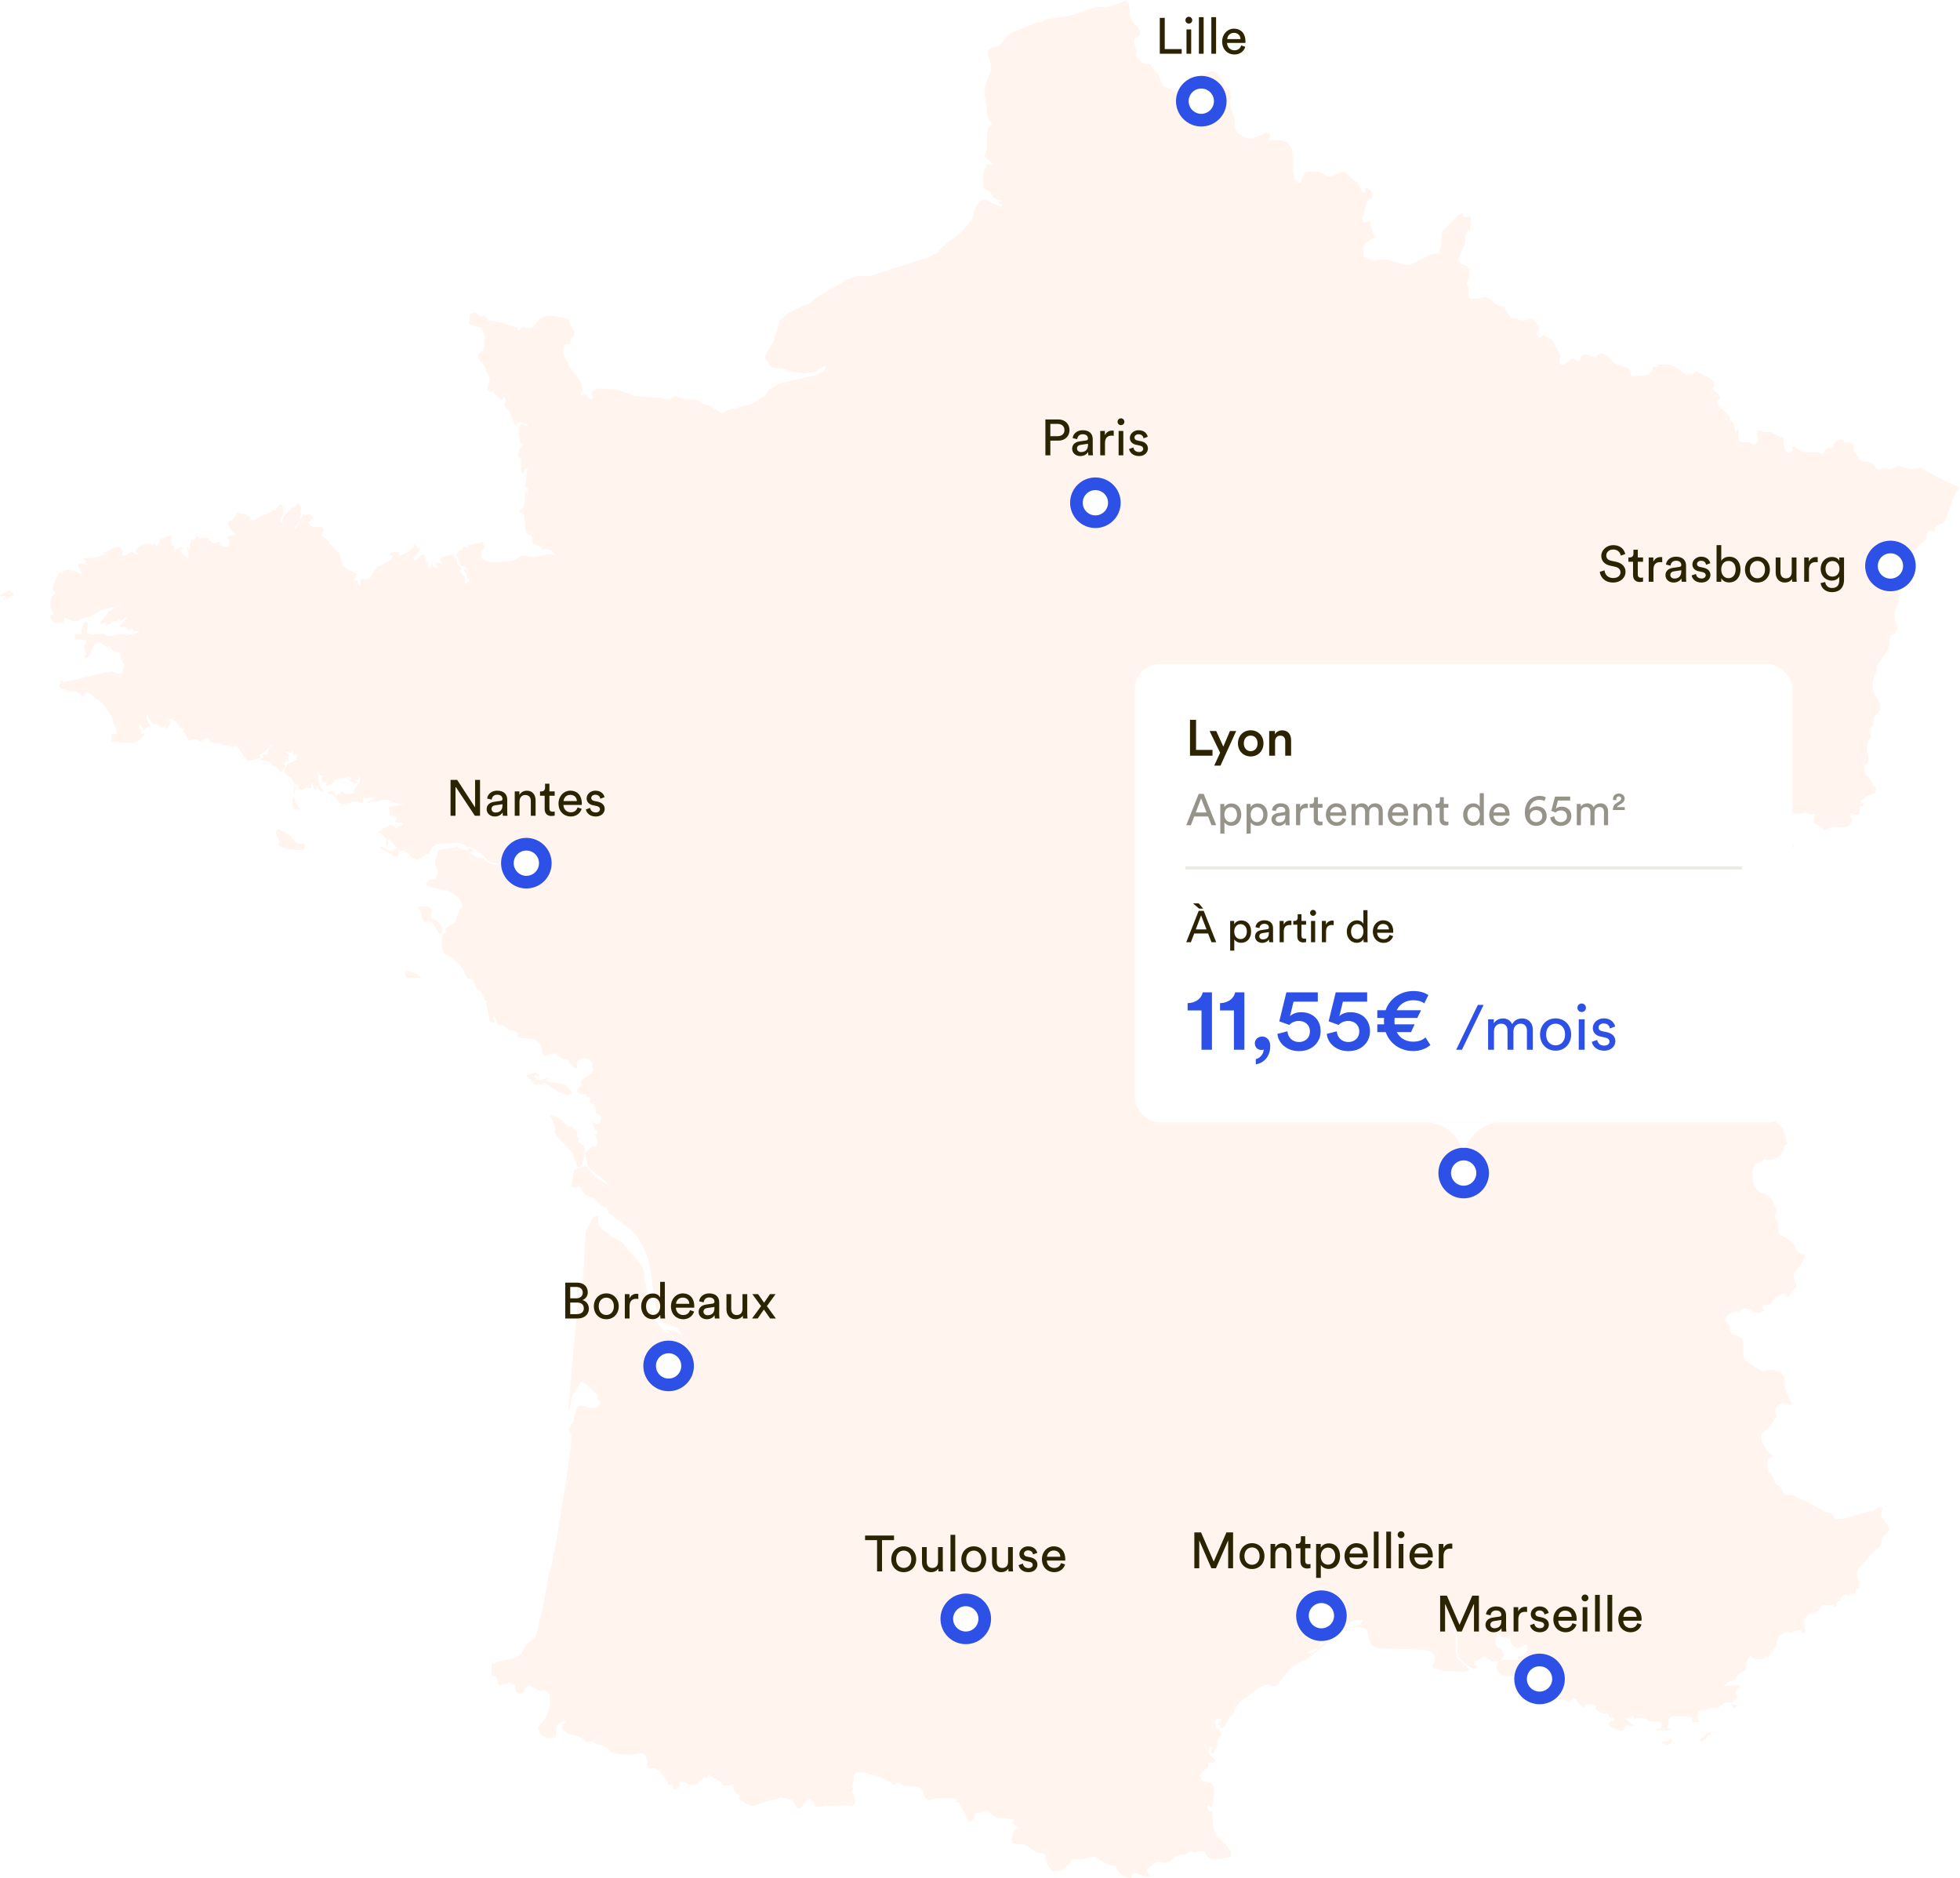 <?xml version="1.0" encoding="utf-8"?>
<svg xmlns="http://www.w3.org/2000/svg" width="620" height="594" viewBox="0 0 620 594" fill="none">
<path d="M153.605 159.78V160.046L153.472 159.78H153.339V159.515L153.472 159.78H153.605Z" fill="#FFF4EE"/>
<path d="M540.009 548.083L540.806 547.818L541.072 548.083L541.337 548.349V548.614H540.54L540.274 548.879L539.477 550.206L538.68 550.472L538.148 550.737H537.883V550.206L538.148 549.676L539.211 549.41L539.477 548.614L540.009 548.083Z" fill="#FFF4EE"/>
<path d="M129.953 307.351L131.813 308.147L132.876 308.944L133.408 309.74L132.345 309.209H128.624L128.093 307.882L128.358 307.351L129.156 307.086L129.953 307.351Z" fill="#FFF4EE"/>
<path d="M138.457 291.426L138.988 291.957L139.786 293.55V294.877L139.52 295.673L138.723 295.142L137.925 293.55L136.862 291.957L135.799 291.161L134.471 291.692L133.673 290.63L132.876 287.976L132.079 286.914L134.736 286.649L135.534 286.914L136.597 287.445V288.241L136.331 289.038V290.099L136.862 290.63L138.457 291.426Z" fill="#FFF4EE"/>
<path d="M3.721 187.383L3.986 187.649H4.252V188.18L1.86 189.507L1.063 189.772V189.241H1.329H1.595H1.86L1.595 188.445H1.063L0 188.71V188.18L1.86 187.118L2.923 186.853L3.721 187.383Z" fill="#FFF4EE"/>
<path d="M170.613 340.263L170.347 340.528L169.55 340.263H169.018L169.816 341.59H171.144L172.473 341.059L173.536 340.794V341.324H173.005V341.855L173.802 342.121L178.585 342.917L179.649 343.713L180.446 344.775L180.977 346.102H180.446H180.18L179.649 346.367L179.383 346.102H179.117L176.991 345.571L172.473 342.651L169.816 343.182L169.018 342.917L167.158 340.794L166.627 340.528V339.997L169.284 339.201L170.081 339.466L170.347 339.732L170.613 339.997V340.263Z" fill="#FFF4EE"/>
<path d="M528.581 550.206L528.847 549.941V550.737L528.315 551.534L527.784 551.799L527.252 552.064L526.721 551.799L525.658 551.268V551.003L526.189 550.737H527.518L527.784 550.472L528.05 550.206H528.315H528.581Z" fill="#FFF4EE"/>
<path d="M93.811 266.477L94.342 266.743H95.937L96.468 267.273L96.202 268.601L94.874 268.866L91.153 268.601L88.761 267.804L87.964 267.273L88.23 266.212L87.964 265.15L87.433 264.088L87.167 263.027L87.433 262.761L87.698 262.231H87.964L88.496 262.496L89.027 262.761L91.153 263.823L92.216 264.619V264.885L93.811 266.477Z" fill="#FFF4EE"/>
<path d="M180.977 356.188L181.509 356.984L182.572 358.046V358.842V359.373L183.103 359.903V360.434L182.838 360.965L183.369 361.496L184.698 362.292L184.964 362.823V363.354L184.698 366.273L184.166 368.131L183.369 369.193L182.572 368.928L181.775 366.539L181.509 365.743L180.977 364.681L178.32 361.496L177.257 360.7L176.194 359.373L175.396 358.046L175.662 357.515V356.718L175.131 355.126L174.068 352.737L175.396 353.003L176.991 353.799L178.32 354.861L179.383 356.188L179.914 356.453L180.446 356.188H180.977Z" fill="#FFF4EE"/>
<path d="M607.775 148.102L615.216 152.083L619.468 153.941L620 154.472L618.937 155.533L617.608 158.188L615.482 164.027L614.951 165.088L614.685 165.354L613.09 166.15H612.559V166.416L612.293 166.681L612.027 166.946V167.477V167.743L611.762 168.008H611.496H610.167L609.636 168.273L609.37 168.804V170.131L609.104 170.662L608.573 171.193L608.041 171.724L607.51 171.989L606.181 173.582L605.384 174.113L604.586 174.378L604.055 174.643L602.195 177.563L601.663 179.952V182.34L602.195 183.933V184.464L601.132 185.26L600.6 185.791V188.71V190.038L600.334 190.834L600.069 191.365L599.803 192.161L599.537 192.957L599.271 194.815V195.611L599.537 196.408L599.803 197.204L600.069 198V199.062L599.537 200.123L598.74 200.654L597.943 201.185L597.677 202.512V203.839L597.411 204.901L596.88 205.962L593.956 210.209L593.69 211.005V212.067L593.425 212.598L593.159 213.129L592.893 213.66L592.627 214.721L592.362 216.048L592.627 218.968L594.753 222.418V224.542L594.222 225.338L592.893 226.665L592.627 227.461V228.523V228.788L592.362 229.584L592.096 229.85L591.83 230.115L591.564 230.381V230.646V230.912V231.177V231.442L591.83 232.769V233.566L591.299 233.831L591.033 234.096L590.501 236.22V237.281L591.033 239.67V240.732L590.767 241.263L589.97 242.059L589.704 242.59V244.182L589.97 244.979L590.236 245.244L591.033 245.509L591.564 246.306L592.627 248.429L592.893 248.694L593.159 248.96L593.425 249.225V249.756V250.021L593.159 250.818L591.564 251.348L590.501 251.879L588.375 253.472L589.173 254.003H589.438V254.799L589.173 255.064H588.907H588.375L588.11 255.33V255.595V255.861L588.375 256.391V256.657V256.922V257.188L587.578 257.718H587.047L586.515 257.453L585.718 257.188L585.186 257.453V257.984L585.452 258.515L585.718 258.78L585.984 259.046V259.311L585.718 259.842L584.921 261.169L583.592 261.7L580.403 261.434L579.074 261.7L577.214 262.496H576.948L576.682 262.231L576.417 261.965V261.7L576.151 261.434L574.822 260.903L573.759 260.373L573.493 259.311L574.291 257.453H572.962H572.43L571.899 257.188L570.836 256.922L568.444 257.453L567.115 257.188L566.584 256.922H566.052H565.521L564.989 257.188L564.192 257.453V258.249L564.724 259.311L564.989 260.107L564.724 260.638L563.926 261.169L563.129 261.7L561.8 261.965V263.292L560.471 264.088L559.674 264.885L559.143 265.946L558.877 266.743L564.458 266.212L565.255 265.681L566.052 266.212L566.849 266.743L567.381 267.539L567.115 268.335L566.584 268.601H566.052L565.521 268.866L564.724 269.662H564.458H563.926L563.129 270.458L562.863 271.786L563.129 273.378L559.94 275.767L558.611 277.094L557.814 278.421L554.891 281.34L553.562 281.871V282.933L552.765 283.198H552.499L552.233 283.729L551.17 284.26L550.639 284.791L550.107 285.853L550.639 287.18L549.576 288.772L546.387 291.161L541.337 292.753L538.946 294.08L538.148 296.469L538.414 297L538.946 298.062L539.211 298.858V299.92L538.946 300.45L538.68 300.981L537.883 303.105V303.37L538.148 303.635L538.414 303.901L538.68 304.166V305.228L538.414 305.759L537.883 306.29L537.351 306.555L535.756 307.351L534.428 308.678L533.896 308.944L530.441 310.802L524.329 316.641L523.798 317.437L524.063 318.233L525.126 319.56L523.532 321.684L521.937 324.338L521.406 324.869L521.14 325.399V325.665V325.93V326.196V326.461V326.727V327.257L520.609 327.788L523 329.381L523.798 330.177L524.329 331.239V332.035L522.735 335.485L522.469 336.016L522.203 337.874V338.67V339.201L521.937 339.732L520.874 339.997H520.609H520.343H520.077H519.811L516.888 341.324L515.825 342.121L515.559 342.917L516.091 343.713L516.888 344.775L516.622 345.306L516.357 346.102L515.825 347.694L516.888 346.898L519.014 346.367H521.14L522.735 347.164L524.329 346.367L526.721 343.713L529.644 341.855L530.973 340.528L530.707 338.936L530.441 338.67L529.644 338.936L529.113 338.67L528.847 338.405L528.315 337.343V337.078L527.784 336.016L527.518 335.22L527.784 334.424L528.847 333.096L530.176 331.239L531.77 329.911L533.099 329.381H534.693L536.288 329.115L540.274 326.461L543.198 325.93H546.387L553.296 327.788L554.093 328.054L554.625 328.584V329.911L554.359 330.973L553.03 332.3L552.765 333.096L553.562 334.689L555.156 336.547L556.219 338.405L554.625 341.59L553.828 343.979L553.296 346.367L553.828 347.429L557.548 348.225L558.345 349.021V349.552L558.08 350.083L557.814 350.614L557.548 350.879V351.41V352.206V352.737V353.003V353.268L558.08 353.533H558.611L558.877 353.268L559.143 353.003L559.408 352.737L560.471 353.268L563.661 356.718L563.926 356.984L564.192 357.78L564.724 359.107L564.989 360.434L565.255 361.231L565.521 361.761L564.989 362.027L564.458 362.558L564.192 363.354L563.926 364.15L563.395 365.212L562.332 366.008L561.269 366.539L560.206 366.804H559.143H558.877H558.611L558.345 366.539H558.08L557.814 366.804L557.548 367.07L557.282 367.335L555.954 367.601L555.156 368.131L554.625 369.193L554.359 370.255V371.316V372.378L554.891 375.032L555.954 376.359L557.282 377.421L558.611 377.686L559.143 377.952L560.206 379.013L560.737 379.544L561.269 381.402L561.8 381.933L562.066 382.995V383.26L561.534 384.322V384.853V385.383L562.066 386.18L562.332 386.71L562.597 389.365L562.863 390.426L564.989 391.488L567.115 393.08L567.647 393.877L567.912 394.673L568.178 395.469L568.71 396L570.57 396.796L570.836 397.062V397.858L570.304 398.92L569.241 400.512L567.647 402.37L567.381 402.901L567.647 404.759L568.178 406.086V407.147L566.849 408.209L566.052 409.802L565.786 410.067H565.521L564.989 409.271L564.724 409.005L563.129 409.536L561.534 410.332L561.003 410.863L560.206 412.19L559.408 412.721H558.877H557.814L557.548 412.987L557.282 413.517L557.548 413.783L557.814 414.048V414.579L556.219 415.375L554.625 414.844L553.03 414.048L551.436 413.783L551.17 414.048L550.373 414.579L550.107 414.844H549.841H549.044H548.513L546.918 415.641L546.121 416.437L545.589 417.233L546.387 418.56L547.184 419.091V419.622V420.153V420.684L547.715 421.745L548.247 422.276L549.841 422.542L551.17 423.338L551.436 425.196V428.911L552.233 430.239L553.828 431.566L557.017 433.424L557.814 433.689L560.206 433.158H561.003L563.395 434.22L564.192 435.016L564.458 435.281V435.547V435.812V436.078V436.343L564.192 437.405L564.724 438.732L564.989 440.324L565.255 440.855L566.584 443.509L566.849 444.306H566.052L564.458 443.775H563.661L562.597 444.306L561.8 445.367L561.534 446.694L562.066 448.021L561.534 448.552L559.94 451.206L557.548 453.064L557.017 453.861L557.282 455.984L558.345 457.842L559.674 459.434L561.003 460.496L559.408 461.292L559.143 461.823L558.877 463.946V464.212V464.477L559.143 465.008L559.408 465.273L560.471 466.601L560.737 467.131L561.269 468.458L561.534 468.989L562.066 469.52L562.863 470.051L563.395 470.582L563.661 471.113L563.926 471.643L564.192 472.174L564.724 472.705L565.255 472.97H565.786L566.318 472.705H566.849L567.381 472.97L570.039 474.298L571.899 475.094L576.948 478.013L577.745 478.279L579.074 478.544L579.606 478.81L579.871 479.34L580.137 479.871L580.669 480.402H581.2H583.06L591.033 478.013H592.362L594.222 476.686L595.551 476.952L595.019 479.075L595.551 480.402L596.614 481.464L597.411 483.056V484.118L596.88 484.914L596.082 485.445L595.551 485.976L595.285 486.772L595.019 488.099L594.753 488.895L593.69 489.957L591.299 492.08L590.236 493.673L588.11 495.796L587.312 497.123L587.578 498.716L588.375 501.901L587.844 502.432H587.578H587.312H587.047V502.697V503.493V503.759L586.781 504.024H586.515H586.249H585.718L585.186 504.29L584.921 504.82L583.858 504.29L583.06 504.555L582.263 505.351V506.147L581.466 506.413L580.934 506.944V507.74L580.669 508.271H579.871V508.005L580.137 507.474L577.745 507.74H577.214L576.682 507.474L576.151 508.005L575.354 509.332L574.822 509.598L574.291 509.863L573.759 510.129H572.962L572.165 510.394L571.633 510.925L571.367 511.456L571.102 511.721L570.836 512.252V515.172V515.702V515.968V516.233L570.57 516.499H570.039L569.773 516.233V515.702L569.507 515.437L568.178 515.702L567.115 516.233L566.052 516.499L564.989 515.968L564.192 516.499L563.395 517.029L562.597 517.56L562.066 518.622V519.684V519.949L560.471 522.869H560.206H559.94L559.674 523.134V523.93L559.408 524.196H559.143H558.877H558.611V523.93V523.665L558.345 523.93L558.08 524.461V524.727H555.688L554.625 524.461L553.828 523.665L553.296 524.196L552.765 525.257L552.499 526.319L552.233 528.177L551.702 528.442L550.904 528.708L550.107 529.239L549.576 530.035L549.31 530.831L548.778 531.362L547.715 531.627L546.387 532.158L545.589 532.689V533.22H545.855L550.373 532.954V533.22L549.841 534.281L549.576 534.547L549.31 534.812L549.044 535.078V535.609V535.874L549.31 536.139L549.576 536.405V536.67L549.31 537.201L547.547 538.71L547.715 538.794L547.762 538.887L550.107 539.59H549.576L548.778 540.121H548.247L547.981 539.855V539.324L547.762 538.887L547.45 538.794L547.547 538.71L547.184 538.528L545.855 538.263L545.058 538.794L544.261 539.59L543.463 540.121H542.932H541.869H541.337L540.274 540.386L539.477 540.917H537.883L537.351 541.182L537.085 541.979V542.509V542.775L536.82 543.306L537.617 544.367L537.085 544.633H535.491L535.225 544.367V543.836L534.959 543.306L534.428 543.04H533.896L533.099 542.775H532.833H529.644H529.113L528.05 543.306L527.784 544.102V545.164L527.252 546.491L527.784 546.756H528.05H528.315V547.021L527.518 547.287H524.329L523.532 547.021V546.756H525.126L525.392 546.491L525.658 545.429V544.898L525.126 544.633L521.672 544.367L521.406 544.102L520.609 543.571L519.28 543.306H517.951L516.888 543.836V543.571V543.04V542.775H516.091L515.294 543.04L513.965 543.836L514.762 544.102L515.825 545.164L516.622 545.429V545.96L515.028 545.694H514.231L513.965 546.225L513.699 547.021L513.168 547.287H512.105L509.713 546.225L509.181 545.96L508.915 545.164L509.181 544.633L510.776 543.836L510.51 543.571L510.244 543.306H509.447L508.915 543.04V542.244L508.384 541.979H507.321L506.524 541.713L504.663 540.651L504.929 539.59L504.132 539.059H501.74L501.474 539.324V539.59V539.855L501.209 540.121H500.943L500.677 539.855L500.411 539.59L499.88 539.324L499.614 539.059L498.551 537.466L498.02 537.201L497.222 537.732L496.691 537.997L496.159 538.263L495.894 537.997L495.362 537.732L494.299 537.466H492.97L492.173 537.732L491.642 537.466H490.313L489.781 537.201L489.516 536.67L489.781 536.139L490.047 535.609L490.313 534.547V534.016V533.485H490.047L489.781 533.22L489.516 532.954L489.25 532.689V529.504L487.921 528.708L481.809 530.035L479.683 529.769L478.885 530.035H475.962L474.899 529.769L473.57 528.442L473.305 527.115L473.836 525.788L475.165 524.992H479.417L480.746 524.727L481.543 523.93L482.606 522.869L483.138 521.542L482.872 519.949L481.543 520.745L480.214 521.276L479.151 521.011L478.088 519.949L477.823 518.887V518.357L477.557 518.091L476.494 517.826H476.228H475.165L474.899 517.56L474.102 516.764L473.836 516.499L473.57 517.029L473.305 517.826L473.039 518.622V519.153L473.305 520.48L473.836 521.011L474.368 521.276L475.165 521.807L475.697 523.399L475.165 524.727L474.102 525.523L473.039 525.257L472.242 525.523L469.584 523.93L468.521 524.461L467.99 524.992L466.927 525.257L466.395 525.523L466.129 526.319L466.395 526.584L466.927 526.85L467.192 527.911L465.332 527.381L463.472 526.319L461.877 524.727L461.08 523.134V519.418V518.357L460.814 517.295L460.283 516.233L459.751 515.172L458.954 514.641V514.906L460.283 517.029L460.549 517.826V522.338L461.08 524.461L462.409 525.788L463.738 526.85L464.801 528.177L463.206 528.708L456.297 528.442L454.436 527.911L453.108 527.381V526.85L453.639 525.788L453.905 524.461V523.399L452.576 522.338L450.45 521.807L436.099 521.276L435.036 521.011L433.973 520.48L433.708 520.214L433.442 519.684L432.645 516.233V515.968L431.582 514.906L428.924 514.641L426.001 514.906L424.406 515.702L424.938 514.906L426.001 514.641L428.127 514.375L429.19 514.11L429.987 513.844L430.519 513.314L431.05 512.252L428.393 512.517L427.064 513.048L424.938 514.641L422.015 515.437L420.686 516.233L417.762 518.887L417.497 519.418V520.48L416.965 521.276L412.979 522.869H414.573L416.168 522.072L418.56 519.949L420.952 517.295L422.28 516.233L423.875 515.702V516.233L414.573 523.93L409.258 526.85L407.664 528.177L403.943 532.954L402.88 533.485L401.02 532.689L399.957 532.954L398.363 533.751L391.985 538.528L391.187 539.59L390.922 540.121L390.39 541.448L390.124 541.979L389.061 543.04L388.53 543.571L388.264 544.367L386.935 546.491H386.404L386.138 546.225L385.872 545.694L385.341 545.429V544.898L386.138 544.367L386.669 543.836L386.404 543.571H385.075L384.543 543.836L384.278 544.367L384.543 546.225L385.341 547.021L386.138 547.552L386.404 548.083L386.138 548.879L385.341 549.941L385.075 550.472V552.064L384.809 552.861L384.543 553.126L384.278 553.391L384.012 554.188L383.746 554.718L383.215 554.453L382.949 553.922L383.215 553.391L383.746 552.33L382.683 552.595L382.417 553.391V554.453L382.949 555.249L384.278 556.311L384.543 556.842L383.746 557.638H383.48L382.949 557.373H382.417L382.152 557.638V558.965L381.886 559.231L381.354 559.496L379.494 561.354L379.76 561.885L380.026 562.681L380.291 563.212L380.823 563.477H381.62L382.949 564.008L383.48 564.273L383.746 564.804L384.012 565.866V566.928V567.989L383.48 571.174L383.215 571.705L382.949 571.44L382.417 570.643L381.886 571.174V571.705L382.152 572.236L382.417 572.767H382.683H383.215L383.48 573.032V573.298V574.094L384.012 578.871L384.543 580.198L387.732 583.383L389.327 585.507V587.099V587.365L386.138 587.895H384.809H383.746L382.683 587.63L382.152 587.365L381.62 586.834L381.354 586.303L381.089 585.507H380.823H379.494H378.963L378.165 586.037L376.571 585.507L374.976 586.568H374.179H373.382H372.585L371.787 587.099L370.459 588.426L369.661 588.957L368.598 589.223L366.738 588.957H365.675L364.878 589.488L363.018 591.08L362.752 591.611L363.283 592.673L363.815 593.204V593.469H362.486L361.423 593.204L359.297 592.407H358.5L358.234 592.673L357.968 593.735L357.703 594H357.171L356.639 593.735L355.576 593.204L354.779 592.938L353.982 592.142L353.185 591.08L352.919 590.019H352.122L350.793 589.753L348.135 588.426L347.604 587.895L346.275 587.099L344.946 587.365L342.023 588.161L339.897 587.895L339.1 588.161L338.834 588.426L338.568 589.223L338.303 589.488L337.24 590.284L336.442 591.08L335.911 591.346L335.114 591.611L333.785 591.877H333.253L332.722 591.611L331.925 590.815L331.393 589.753L330.862 587.365L330.33 586.303L329.533 586.037H328.735L327.673 585.772L325.015 583.914L323.952 583.383L321.029 583.118L320.231 582.853V582.587V582.322V582.056H319.966L320.231 580.464L320.763 579.137L321.56 578.34H322.623L322.092 577.544L321.029 577.279L320.231 576.748L320.763 575.421L315.448 574.89L314.916 574.625L312.259 572.767H311.462L310.133 573.298H308.538L307.741 575.686L306.678 576.217L305.881 575.421L305.084 573.298L304.286 571.97L303.489 570.378L303.223 570.113H302.692L302.426 569.847L302.692 569.051L301.629 568.786H295.782L294.188 569.316H293.656L292.859 568.786L292.327 567.989L292.062 566.928L291.53 566.131L290.733 565.335L289.67 565.07L285.684 564.804L285.418 564.539L284.621 564.008L284.355 563.743L283.823 564.008L283.292 564.273L282.76 564.539L282.229 564.273L281.432 563.477L280.9 563.212L279.571 562.681L277.445 561.619L276.648 561.354H275.851L275.054 561.088L273.459 560.558H272.662H271.333L270.27 561.088L270.004 561.885V563.212L269.473 565.07L270.004 565.866L269.739 566.131L269.473 566.397L269.207 566.928L269.739 567.193L270.27 567.989L270.536 569.051V570.113L270.004 570.909L269.473 571.174L267.878 570.909L262.032 571.174L261.234 570.909L259.374 571.44H258.577L257.78 571.174L257.514 570.909V570.643V570.378V570.113L256.185 569.051L255.388 569.316L254.591 570.113L253.262 571.97H252.465L251.667 571.174L250.604 569.316L249.807 569.051L247.415 568.52H246.618L245.821 569.051L242.898 569.582L239.177 570.909L237.583 571.174L235.722 570.378L235.456 570.113L235.191 569.847L234.925 569.582L234.393 569.316L233.862 569.051V568.52V567.989L233.596 567.724L232.799 567.193L232.267 566.397L232.002 565.335V564.273L231.204 564.539L229.876 564.804L228.547 564.539L228.015 563.477L225.092 561.885L224.295 561.088L224.029 561.619L223.763 562.15L223.498 562.416L222.966 561.885L220.84 563.743L219.777 564.539H218.448L216.057 563.477H214.994V565.07L214.462 565.335L213.665 565.866H213.399L212.868 565.601V565.335V564.804L212.602 564.539H212.336H211.539L211.273 564.273V564.008V563.743V563.477L209.413 561.088L208.615 560.292L207.021 559.231H206.489H205.958H205.426L204.895 558.7L204.629 558.169V557.903L204.895 557.638V557.107L204.098 554.984L202.769 554.453L199.048 554.984L195.328 554.718L193.468 554.188L191.873 552.861L191.342 552.33L190.544 552.064L188.95 551.799L188.684 551.534L187.887 551.003L187.355 550.737L185.495 551.003L183.901 549.676L182.306 548.879L179.649 548.349L178.851 547.818L178.054 547.021L177.788 546.225L178.054 545.429L179.117 544.633L178.054 544.367L176.991 544.898L176.194 545.694L175.928 547.021V548.614L175.662 549.41L174.865 549.676H173.536L172.473 549.41L171.41 548.879L170.613 547.818L170.081 546.491L170.347 545.96L172.207 543.836L172.739 543.04L173.536 540.917L174.068 538.263L173.802 535.874L172.473 534.547H171.942L171.41 534.812H170.879L169.018 533.751L167.69 533.22H166.892L166.095 533.751L165.829 534.812L165.564 535.343L165.032 535.609H164.501H163.969L163.438 535.343L163.172 535.078L162.906 534.016V533.485V533.22V532.954L162.375 532.689L161.577 532.158H161.046L159.983 532.689H158.92L158.388 532.954H157.857L157.591 532.424L157.325 531.096L156.794 530.3L155.465 529.769V528.973V527.646L155.731 525.788L156.528 526.319L156.794 525.788L157.591 525.523L161.577 524.727L162.64 524.461L163.703 523.93L164.501 523.399L165.032 522.869L166.095 521.011L166.361 520.214L166.892 519.684L169.284 517.826L169.55 517.029L170.347 514.641L170.613 512.517L171.676 508.802L173.536 498.185L174.599 494.469L176.194 486.241L179.117 467.928L180.446 458.903L180.712 454.922V453.861L179.914 452.268V451.737L181.243 449.879L181.509 449.349V448.552L182.306 445.633L183.103 444.571H184.166L187.09 445.367L188.684 445.102L189.747 444.306V443.244L188.684 441.917H189.216L188.684 440.855L185.229 437.67L184.698 437.405H184.432L184.166 437.139L183.901 436.874H183.635L183.369 437.139V437.405V437.67L183.103 438.201L180.977 441.386L180.446 444.306L179.914 445.898L179.649 446.694L182.572 414.314L184.432 403.962L185.229 390.161L185.495 389.099L187.09 385.914L187.887 384.853L188.684 384.587L189.216 384.853V385.118V385.649V386.445V386.71V386.976V387.241L189.481 387.507L190.013 388.303L190.544 388.834L193.733 391.222L195.594 392.284L196.391 392.55L201.972 398.92L203.3 400.777L203.832 402.901V404.228L204.363 406.617L205.161 412.721L205.426 413.517L207.021 417.233L208.615 419.357L210.476 421.214L212.07 422.011L212.602 422.542L212.868 423.338V423.869L212.602 424.93V426.257L212.868 427.584L213.133 428.646L213.665 429.177L213.399 428.381L213.133 426.523L212.868 425.727L213.399 423.869L212.868 422.542L211.805 421.48L210.742 420.684H212.07L213.399 420.949L214.462 421.48L215.525 422.276L214.462 420.153L212.602 419.357L210.476 418.826L208.881 417.499L208.084 415.906L207.552 413.783L205.692 401.308L205.161 398.654L203.566 394.408L202.503 392.55L201.44 390.957L199.314 388.568L192.67 383.791L192.405 383.525L192.139 382.198L191.873 381.933L190.279 381.402L187.887 379.013L186.558 378.483L185.761 378.217L184.964 377.686L184.432 376.89L183.901 376.094L183.103 375.298L181.509 375.563L180.712 375.298L181.509 370.785V369.989L184.698 368.928H185.495L188.418 372.378L188.95 372.643L189.481 373.174L192.67 374.767L191.607 373.705L187.355 370.255L186.027 368.928L185.761 368.397V367.601L185.495 366.539L185.229 365.477L184.964 364.681L185.495 364.416L185.761 364.15L186.027 363.885L186.292 363.619L186.824 363.088L187.621 362.558H188.153H188.418L188.684 362.292L188.95 361.496V360.7L188.684 359.903L188.418 359.373L188.153 359.107L188.418 358.842L188.95 358.311L189.216 358.046L188.418 357.515L187.887 356.718L187.355 354.595L188.418 355.391H189.216L189.747 354.861L190.279 353.799V353.268L190.013 353.003L189.747 352.737L189.481 352.472L188.684 352.206L188.418 351.676V350.879L188.153 350.083V349.552V349.287H187.887L187.355 349.021H187.09L186.824 348.756L186.558 348.491V348.225L187.09 347.694L186.027 346.898H185.761H185.495V346.633V346.367V346.102H185.229H184.432L183.901 345.836H183.369H183.103L182.572 345.306V344.775L182.838 344.244L183.369 343.713L183.901 343.448L183.635 342.121L184.166 341.324L187.355 339.201L187.621 338.405V337.874L187.355 337.343V336.281L186.292 334.954L184.166 334.689L182.572 335.751V337.874L181.243 337.609L180.446 336.547L179.649 335.22L178.851 334.954H178.32L176.991 334.158L175.928 333.362L175.396 333.096L173.005 333.893H171.942L171.41 332.566L171.144 330.973L170.347 329.646L169.284 328.85L167.955 328.584L164.766 328.319L163.438 327.788L163.969 326.992L163.172 326.196L160.78 325.665L159.186 324.338L157.857 324.072L157.325 323.807L157.06 323.276L156.528 321.684L155.997 320.887V321.684L156.262 322.745V323.276L155.997 323.542L155.465 323.276L154.934 322.745L153.871 317.702L154.136 316.641L153.339 316.375L153.073 315.579L152.808 314.783L152.542 313.987L151.745 313.19L150.947 312.66L150.416 312.129L149.884 310.271L149.353 309.74L148.556 309.475H147.758L147.492 308.944L146.164 306.024L143.506 303.37L142.177 302.308L140.849 301.777L140.317 301.247L140.051 300.185L139.786 298.858V297.796V296.469L140.051 295.673L141.114 294.877L140.849 293.815L141.646 293.019L143.506 291.957L144.038 291.426L144.835 289.038L145.366 287.71L146.164 287.18V286.118L145.632 284.791L145.101 283.995L144.303 283.198L141.38 281.606L136.065 280.544L134.471 279.748L135.002 279.217L135.534 278.686L136.065 278.155L137.66 277.89L137.925 277.625L138.191 277.094L138.457 276.032V275.236L137.925 274.174L137.66 273.113V272.316L137.925 271.52L138.191 270.724L138.457 269.131L139.52 268.601L143.772 268.07L144.038 267.804L144.303 267.539H144.569L144.835 268.07L145.101 268.335L147.492 268.866H148.29L148.024 268.335H148.556L149.087 268.601L149.618 268.866L150.15 269.397H149.087V269.928L150.947 271.255L152.808 271.52L153.339 271.786L154.402 272.847L155.465 273.378H157.857L156.794 272.847L154.934 272.582L154.136 272.051L152.808 270.458L151.213 269.131L149.618 268.07L148.556 267.804H147.492L146.961 267.539L146.429 267.008L144.569 266.477L138.191 267.008L136.862 267.804L136.597 268.335L136.331 268.866L136.065 269.397L135.534 269.928L134.205 270.458L133.142 271.52L132.345 271.786H131.547L130.75 271.52L129.953 270.989L128.89 269.662L128.093 269.131H127.295H126.764H126.498L126.232 269.397L125.967 269.928V270.458V270.724H124.638L120.386 268.335V267.804L121.449 268.07L123.575 269.131L124.638 268.866L125.435 268.07L124.904 267.273L124.106 266.477L123.309 265.416L123.043 265.681H122.778L122.512 265.946L122.778 266.477V266.743L122.512 267.539H122.246V265.416L121.449 264.354L119.589 263.027L123.309 260.903H123.841L124.372 261.169L125.169 261.434V261.7H124.904L125.169 262.231L125.701 261.7L127.295 260.903L127.561 260.373L126.764 260.107H125.701L124.904 259.842L125.435 258.515L124.638 257.984H123.575L123.043 257.718L123.309 256.391L122.778 255.595L123.309 255.064L126.232 254.799L127.827 254.268H128.89L128.093 254.003L126.764 254.268H125.967L122.512 252.941H121.715H121.183L119.589 253.472H117.728L117.197 253.737L116.931 254.003H116.665L116.134 253.472H116.931L117.728 252.941L118.525 252.145L119.057 251.348L118.26 252.145H117.728H116.931V252.41H115.868H115.336L114.805 252.145V253.737L114.273 254.003L112.679 253.472H111.882L109.49 254.268H108.693H107.895L107.364 254.003L106.832 253.472V253.206L106.035 251.879H105.769L105.504 251.614L104.972 251.348H104.441H104.175V251.083L103.378 250.818L104.175 250.287H105.504L106.301 251.614L106.567 251.348L106.832 251.083H107.098L107.63 251.614V251.083L107.895 250.021L108.693 250.818L109.756 251.083H111.084L112.147 250.552L111.882 250.021L113.742 247.367L114.008 246.04L112.945 244.713V245.244L113.476 245.775V246.306L113.21 246.571L112.679 246.836L113.21 247.367L112.945 247.633L112.679 247.898H112.147L111.882 247.633L109.49 246.04L110.553 246.306L111.35 246.571L110.819 245.775L110.287 245.509L108.958 245.244L110.021 245.509L108.958 246.04L106.567 246.306L106.035 246.836L105.504 247.633L104.706 248.164L103.112 248.429V247.898H103.378V247.367H102.846H102.58L102.315 247.633H102.049L101.783 246.836V246.04L102.049 245.509L102.315 245.244H101.517L100.986 244.979L100.72 244.448V243.651H100.454V244.182L100.72 244.979V245.509V247.102L100.986 247.898L101.252 248.694L101.783 249.491L102.315 250.021V250.552V250.818L101.783 250.021L101.517 250.287L100.986 249.756L100.454 248.96L99.923 248.429L100.189 249.225L99.923 249.756L99.391 249.491L99.126 248.694L98.86 247.633H98.594L98.328 248.429L98.594 249.225H97.797H97.531L97.265 248.96L95.671 249.756H94.874L94.342 249.491V248.96L94.608 248.694L94.076 248.164L93.545 247.898H93.013V248.694L93.279 248.96H93.545L93.013 251.348L93.279 253.206L94.076 254.799L95.139 256.126H94.608L93.545 255.861L93.279 256.126H93.013L92.482 254.268V253.737V252.941L93.013 251.879V251.348V251.083V249.491V248.694H92.748L93.013 247.898V247.367L92.482 246.571L91.95 245.775L91.419 245.509L90.887 245.244L90.356 244.979L90.09 244.448V243.651L90.621 241.794L94.076 240.201L93.811 239.936V239.67V239.139V238.343L93.545 238.609L93.013 238.874L92.748 239.139V237.812V237.281H92.482L92.216 238.078H91.684L91.153 237.812L90.356 238.078L90.887 238.343L91.419 238.874L91.153 239.67L91.419 240.732H91.153V240.997L90.621 240.466L90.356 240.732L90.09 241.263L89.558 241.528L89.824 241.794L90.356 242.59L89.824 242.855L89.558 243.386L89.293 243.917L88.761 244.182L88.496 243.917L87.167 242.324L86.104 242.059L85.838 241.993V242.059L85.466 241.9L83.978 241.528H82.649L83.18 241.263H83.978L85.466 241.9L85.838 241.993V241.528L85.041 240.997L84.243 240.732L82.383 240.466V239.936H82.915L83.18 239.67V239.405V238.874L83.446 238.609H84.243H84.509L85.041 237.016L85.572 236.22L86.104 235.954V235.424L85.041 236.485L83.712 237.812L82.383 238.609L81.32 238.874H81.852H82.117L82.383 239.139V239.67L78.663 240.732L78.131 240.466L77.865 240.201L76.537 238.343L75.739 237.016L75.208 236.485L74.942 236.22L74.676 235.689L74.145 236.22H73.348L71.753 235.689H70.424H70.159L69.893 235.424L69.361 234.893H69.096H67.235L66.438 234.627L66.172 233.566L65.641 233.3L63.249 234.627L62.452 233.831H61.389L60.326 234.096H59.529V233.831L58.731 232.239L58.465 231.973L58.2 231.708L57.934 231.177L58.2 230.381H57.668H57.403L56.871 230.115L56.605 229.319L55.808 228.257L54.479 227.461L53.15 227.196L53.948 228.257L53.682 229.319L52.619 230.381L51.556 230.115H52.087H52.353L52.619 229.85L52.885 229.319L52.353 229.584H51.822L51.556 229.85L51.29 230.381L49.961 229.319L49.43 229.054H48.633L48.101 228.788L47.57 227.992L47.038 226.93L46.772 225.869L46.241 226.665L46.507 227.727L47.038 228.788L47.57 229.319V229.85H47.038L46.507 230.115L45.975 230.381L45.444 230.912L44.646 229.319L44.115 229.584L43.849 230.381L44.646 230.912V231.177L44.381 231.442V231.973H45.709V232.504L44.115 234.096L43.318 234.627L42.255 234.893L35.345 234.627V234.096V233.035V232.504L35.611 232.239H36.142H36.674L36.94 231.708L36.674 230.381L35.877 228.523L35.345 226.665L34.548 225.338L32.422 222.418L28.17 219.233L27.638 218.968L27.107 219.233L26.575 220.029L26.044 220.295L24.715 218.968L23.918 218.702H22.323L18.868 217.641H19.134L18.603 217.11L18.868 216.579L19.134 216.048V215.783V215.517L19.4 215.252H19.666L19.931 215.783H20.197L35.079 212.332L37.737 213.129L38.534 212.863L38.8 212.332L39.331 210.475L39.066 209.678L38.534 208.882L38.268 208.351L38.003 206.759L37.471 206.228L35.611 205.697L35.345 205.432L35.079 205.166L34.813 204.635V204.105L33.751 204.635L31.359 203.043L30.03 203.574L29.233 204.901L28.701 206.493L27.904 207.82L26.575 208.351L27.107 206.759L27.372 206.228L26.841 205.432L26.575 204.901V204.37L26.841 203.839L27.107 203.574L27.372 203.308L27.107 202.512L26.575 202.247H23.652V201.45V200.654L24.183 200.389H24.449L24.715 200.654H25.247L25.778 200.389V199.858V199.327V199.062L26.575 196.938L27.372 196.408L27.904 197.469L27.372 200.123L28.701 200.654L32.953 200.389L33.485 200.654L33.751 200.92L34.016 201.185H34.548H35.079L37.205 200.654L40.394 200.389L40.129 200.654H39.863H39.066L40.129 200.92L43.849 200.123V199.592H42.52L41.989 199.327L41.723 198.531L41.192 199.062L40.66 199.327L40.129 199.062L39.863 198.265H39.597H37.737L38.003 197.735L38.268 197.469L38.534 197.204V196.938L38.8 196.673L39.331 196.408L40.394 195.346H39.597L38.534 196.142L38.003 196.319V196.408H37.737L38.003 196.319V195.877H37.737L37.471 196.142L37.205 196.408L36.94 196.673L36.142 196.408L34.548 197.469L33.485 197.735V197.469L33.751 197.204L33.485 196.673L33.219 196.938L32.688 197.204L32.156 197.469H31.625V196.938L34.282 193.753V193.488L38.8 190.834L38.003 191.099L36.674 191.895L35.877 192.161L32.688 192.692L31.359 193.223L28.436 195.08L26.044 195.611L24.715 196.408H23.918H22.855L21.26 195.611L20.463 195.346L20.197 195.611V196.142V196.673L19.666 196.938H17.274L16.742 196.673L16.211 195.877L15.945 194.55H16.742V193.753L15.945 191.895V190.568L16.211 189.241L16.742 188.18L17.54 187.914V187.383L16.477 186.587L17.008 184.464L18.071 182.34L18.868 181.013L19.4 181.279L19.931 181.544L19.666 181.013L20.463 180.483L21.26 180.217L23.12 180.483L23.918 180.748L25.512 181.544L26.044 181.279L24.981 179.686L24.715 178.625L25.247 178.094L27.372 178.625H28.17L26.841 178.094L27.107 177.828V177.563V177.298L26.575 177.032V176.501H29.764L30.827 176.236L32.422 175.44H33.485L32.953 175.174H32.688V174.643L34.016 174.378L35.345 173.582L36.674 173.051H38.003L38.8 174.113L38.534 175.705H39.597L40.926 174.909L41.457 174.643H41.989L43.052 175.174H43.583V174.909L42.786 174.643L43.052 173.847L43.849 173.051L44.646 172.52L45.444 172.255L46.507 171.989H47.57L48.367 172.52L48.633 171.989H48.898L49.164 172.255L49.43 172.786H49.696L49.961 172.52L50.493 171.724V171.193L50.227 170.662H50.759L51.29 170.397L52.353 169.866L53.948 169.335L54.214 169.601V170.397L53.948 170.928V171.193L54.479 171.458V171.989H54.214V172.52H55.011L55.276 173.051V173.847L55.011 174.643L56.34 173.316L57.137 173.051L57.934 173.316L57.403 173.847H57.137V174.378L57.668 175.174L58.997 175.971L59.529 176.767L59.794 176.236L59.529 175.705L59.794 175.174L59.529 174.643L59.263 174.113L58.997 172.786H59.263L59.529 173.316L59.794 173.582L60.06 173.847V172.52L60.326 171.193L60.592 170.397L61.123 170.928L61.92 170.131V169.866V169.601V169.07L62.452 169.866L63.249 170.131H65.375L65.907 170.397L66.97 171.458L67.501 171.724H68.033L69.627 171.193V172.52L70.69 172.786H72.019L72.816 172.52L72.285 170.928L72.019 169.866L72.285 169.601L74.676 169.07L73.879 168.539L72.285 166.416L72.019 165.354L72.55 164.823L73.879 164.292L74.942 162.434L75.208 161.903H75.474L75.739 162.434H77.334L78.928 163.496H79.46L79.194 163.761V164.027V164.292L78.928 164.558H79.991H80.523L81.054 164.292L81.586 163.761L81.852 163.496L85.838 161.903L86.37 161.373H86.635H87.167L88.496 159.515L89.293 159.78L89.558 160.842V162.169L89.293 163.496L88.761 164.292V164.558V164.823L89.027 165.354L89.293 164.558L89.558 163.761L90.887 161.903L91.95 160.842L92.482 160.311L93.013 160.576L93.811 159.515L94.342 159.249L94.874 159.78L95.139 160.311V161.107L94.874 161.903L95.405 162.434L95.139 162.965L94.608 164.823L94.342 165.354L93.279 166.681V167.212H93.545L95.139 164.027L95.937 162.7L96.734 162.965L97.265 162.7H97.797L98.328 162.965L99.126 163.496L98.86 164.027H99.126V164.292H98.594L98.328 164.558L97.531 165.088V165.619H98.063V166.15L99.126 166.681H101.517L102.315 166.946V167.477V168.008V168.539L101.783 168.804H101.517V169.335L102.315 169.866L103.378 170.662L104.175 171.458L104.441 172.255L107.364 174.909L107.895 177.032L108.161 177.563V177.828V178.094V178.359L108.427 178.89L108.693 179.155L109.224 179.421L110.287 180.217L112.945 181.544L112.679 182.075L112.413 182.606L112.147 183.137L111.882 183.402H112.413L112.945 183.668L113.21 184.198L113.476 184.729L114.008 185.26V184.729V183.668L114.273 183.137H116.134L116.931 182.871L117.728 181.81L118.791 179.952L119.057 179.421L119.589 179.155L120.386 178.89L123.575 177.032L124.106 176.236V175.705H123.841L123.043 175.174L124.904 174.378L125.967 174.643L126.498 175.705L127.827 175.174L129.421 174.378L130.75 173.051L131.282 171.724L131.547 172.52L131.813 173.051L132.345 173.316H132.876V173.847L132.61 174.113L132.345 174.378L132.079 174.909L131.813 175.174L130.484 176.501L131.282 177.298L132.079 176.767L133.142 175.705L134.205 175.174V175.705L134.471 177.298L134.736 177.563L135.268 177.828L135.534 178.625V179.155V179.952L136.065 179.686L136.331 179.155L136.597 178.359V177.563L136.862 178.625L137.128 179.421L137.66 179.686L138.457 179.421V178.89H138.191L137.66 178.625L138.191 177.828L138.988 178.094H139.52L140.051 178.625L139.786 178.094L139.52 177.563L139.254 176.501L141.38 175.705L143.506 175.44V175.705L144.569 177.032V177.828L144.835 178.625L145.366 179.155L145.898 179.421L145.632 180.217L145.366 180.483L146.961 182.34L147.227 183.402L146.961 184.995L147.492 184.464L148.821 183.402L147.492 182.606L147.758 182.075L146.961 180.748L146.695 179.686H146.961L147.227 179.952L147.492 180.217L148.024 180.748L147.758 179.952L147.227 179.421L146.695 179.155H146.164L145.632 178.625L144.835 176.501L144.303 175.705L144.569 175.174L144.835 174.643L145.366 174.113L146.164 173.847L146.429 173.582V173.051H148.29L148.024 172.52L152.808 171.458V171.724V171.989L153.073 172.255L153.339 172.786L152.276 174.643V176.236L153.339 177.298L155.199 177.828H158.654L162.375 177.298L164.501 175.971L165.298 175.705L169.018 176.236L174.068 175.174L175.662 175.705L174.865 174.378L173.802 173.847L171.942 173.582V173.847L171.676 174.113H171.41V173.847V173.316L171.144 173.051L170.879 172.786L169.284 172.255L168.753 171.989L168.487 171.458L168.221 169.866L166.361 168.273L166.095 166.681V164.823L165.829 163.231L165.298 162.169L164.235 161.903V161.373L164.766 161.107L165.564 160.576L165.829 159.78L166.095 156.33L166.361 155.533L166.892 156.064L167.158 155.268V154.737L166.892 154.472L166.361 154.206L166.095 153.676L166.627 149.694L166.892 148.633L167.424 148.102H166.627L165.829 148.633L165.564 149.694L165.298 149.96L165.032 149.429L164.766 148.633V148.102V146.509V145.713V144.917L164.235 144.651L163.969 144.121V143.324L164.235 142.528L164.501 141.732L164.766 141.201L165.564 140.67L165.032 140.139L164.766 140.405L164.501 139.343L164.235 138.016L163.969 136.689V135.362L164.766 134.3H165.564L167.158 134.831V134.3L166.095 134.035L164.766 133.504H163.703L163.438 134.831L162.64 134.035L161.843 131.381L161.046 130.584L161.312 130.319H161.577L160.249 129.257L159.717 128.461L159.451 127.399H159.983V126.603L159.451 125.276H159.186L158.92 126.603L158.123 126.072L157.06 125.011L156.262 124.48V123.949V123.684L156.528 123.418L155.997 123.684L155.465 123.949H154.934L154.402 123.418L154.136 122.622L154.934 120.499V119.437L154.668 118.906L154.402 118.375L153.605 117.048V116.783V116.517L153.339 115.987L152.808 115.19L151.479 113.598L151.213 113.067L151.479 112.005L152.808 110.678L153.073 109.882L153.339 107.759V106.697L153.073 105.635L152.808 104.839L152.542 104.043L152.01 103.512L150.416 103.247L148.29 102.45L148.556 100.858V99.796L148.821 99.265L150.15 98.735L150.682 99L151.479 99.796L151.745 100.062L153.073 99.796L153.605 100.062L153.871 100.327L154.136 101.123V101.389H154.402H154.934H155.199L156.262 101.654L159.451 102.185L162.906 103.512H163.703V103.777V104.043V104.308L163.969 104.574L164.501 104.308L165.032 103.512H165.564H166.095L167.158 103.777H167.69L168.487 103.512L169.284 102.716L170.347 101.123L171.144 100.592L173.27 99.796H174.068L179.649 100.858H179.914L180.18 101.389L180.446 102.716L181.509 104.839L181.775 106.166L180.712 106.962L180.446 107.759V108.555L180.18 108.82H179.117L178.585 109.086L178.32 109.351L178.054 110.944L178.32 112.536L179.117 113.863L179.914 115.721L183.369 120.233L183.901 121.295L184.166 122.887V123.684L183.901 124.214L183.635 124.48V124.745L183.901 125.011H184.166L184.698 124.745H185.229L185.761 125.276L186.027 125.807L186.824 126.338L187.621 126.072V125.542L187.09 124.745L187.355 123.949L188.153 123.153L188.95 122.887L195.062 123.153L200.643 125.276L208.615 125.807L210.742 126.338H211.805L213.399 125.276L214.462 125.542L216.588 126.338H219.777L220.574 126.603L221.903 127.665L224.295 128.196L228.547 130.85L229.876 129.788L237.317 127.93L239.443 126.869L240.772 125.807L241.835 125.542L242.1 125.276L243.163 123.418L246.352 121.295L258.045 118.641L260.171 117.579L260.969 116.783L261.234 115.456L258.045 117.579L254.325 118.11L250.604 117.579L247.15 116.517H246.087H245.289L244.226 116.252L243.429 115.721L243.163 114.925L242.898 114.394L242.366 113.863L242.1 113.332V112.536L242.366 112.005L244.758 107.759L246.618 101.389L247.415 100.592L249.807 98.735H250.339L250.87 98.204L256.717 95.55L257.248 94.753L263.095 91.303L265.486 89.976L267.347 88.649L271.067 87.322H275.054L294.188 81.217L295.251 80.421L296.314 80.156L298.174 78.032L304.286 73.255L306.678 70.335L307.21 69.804L307.475 69.273L308.538 65.558L310.133 63.434L311.727 63.169L316.245 65.292H316.777L317.042 65.027V64.496H316.511H316.245L315.979 64.231L315.714 63.7H316.777V63.169H315.979L314.916 62.904L314.119 62.373L313.853 61.576L313.322 60.78L311.462 59.718L310.93 59.188V56.799L311.196 53.879L312.259 52.021L314.119 52.287V51.756L311.462 49.633V49.102L312.259 46.713V43.263L312.525 40.343L313.853 39.282L312.525 37.424L312.259 36.362L311.993 32.911L311.462 29.727V28.134L311.727 26.807L312.79 23.887L313.322 22.826L313.588 21.499L313.322 19.906L312.525 17.252V16.19V15.925L313.588 15.129L314.119 14.863H315.182L315.979 14.598L316.777 13.802L318.105 11.944L319.434 10.617L328.47 6.901L329.267 7.166L330.862 6.105L338.303 5.043L346.275 2.389L346.807 2.123H347.072L349.73 2.389L353.45 1.327L355.311 0.531L356.108 0L357.171 1.592V1.858L357.437 4.512V5.043L357.968 6.37L359.563 8.228L360.36 9.29L360.626 10.617V10.882L360.36 11.148L359.563 11.944L359.031 12.209L358.766 13.005L359.031 14.598L359.563 16.19V16.721L359.297 17.517V17.783V18.048V18.314L359.828 18.579H360.094L360.626 18.845L360.892 19.375L361.157 19.906H361.423L362.22 20.172H362.486H363.283H363.549L364.081 20.437V20.702L364.346 21.233L364.612 21.764L366.207 23.357L366.472 23.622L366.738 24.153L367.27 26.011L367.535 26.276V26.542L368.067 27.072L368.333 27.338L368.864 27.603L372.053 29.196H372.319H372.85H373.116L373.648 28.665L374.445 27.338L374.976 26.276L375.508 25.745L376.039 25.215L376.571 24.949L377.102 24.684L379.228 24.153L379.76 23.887L381.089 23.357L383.215 22.56H383.48L384.543 22.826L385.341 23.622L386.138 24.949L386.404 25.215L386.935 26.276L387.467 27.603L387.732 28.134H388.264L388.796 28.399L389.061 28.93L389.327 29.992L389.593 30.788L389.327 31.319L389.061 31.85L389.327 33.973L390.656 37.954V40.343L390.922 41.139L391.453 41.936L391.985 42.467L394.111 43.528L394.908 43.794H395.705H396.237L396.768 43.528L398.363 42.997L398.894 42.732H399.16L399.426 42.467L399.691 42.201L399.957 41.936H400.223H400.754L401.286 42.201H401.552L401.817 42.467V42.997L401.286 43.794L401.817 44.324H402.083H405.006L406.069 44.59L407.132 45.121L407.93 45.917L408.727 47.244L408.993 50.163V53.614L409.524 56.533L411.119 58.126L411.384 57.595L411.65 57.33V57.064V56.799L411.916 56.268L412.713 54.941L412.979 54.41H413.245H413.51L415.636 54.145L417.497 54.41L418.56 54.941L418.826 55.206L419.357 55.472L419.889 55.737H420.154H421.217L422.28 55.206L424.141 54.41H424.672H425.204L426.001 54.941L427.595 56.533L427.861 56.799L428.393 57.064L429.456 57.861L429.721 58.391L430.784 60.515L431.05 60.78L431.582 61.046L431.847 60.78V60.515V60.249V59.718L432.379 59.453L432.91 59.718L433.176 59.984L433.442 60.249L433.973 60.78L434.239 61.311V61.576V61.842L433.973 62.373L432.91 63.169L432.379 63.965L432.113 64.496L431.847 65.823L431.582 66.885L431.05 68.743V69.008V70.07L431.316 70.335L431.582 70.6L432.379 70.07H432.91L433.442 70.335L434.239 73.52V73.785L434.505 74.051L434.771 74.582V74.847V75.113L434.239 75.378L433.708 75.643L433.442 75.909L432.645 76.44L432.379 76.705L431.847 77.236L431.582 77.767L431.316 78.298L431.05 79.094H431.316V79.625V80.156V80.421V80.952H431.05L433.708 82.279L434.239 82.544L436.365 82.279L437.694 82.013L439.023 82.279L445.135 83.871L446.464 83.606L451.247 81.217L452.842 80.421L454.702 80.156H454.968L455.234 79.89L455.499 79.094L455.765 78.032L456.031 76.44V75.643V75.378V75.113V74.847V74.582V74.316V73.52L456.297 72.989L461.346 67.946L462.675 67.415L462.94 68.477L463.472 68.743L464.801 68.477L465.332 69.008V70.07V70.335L465.066 71.928V72.458V73.255L464.535 72.724H464.269L463.738 74.051L463.472 74.582V74.847V75.378V75.909V76.44V76.705L462.94 78.032L461.612 81.217L461.346 82.279L461.877 83.341L462.675 83.606L464.003 84.137L464.801 85.464V85.995V86.525V87.056V87.322V87.587L464.535 88.118V88.383V88.649L464.003 89.18V89.71V89.976L464.535 90.772V91.303V92.63V93.957L465.066 94.488H465.598H466.395H466.661H467.458L468.521 94.222L469.318 93.957H469.85H470.381L471.179 94.488L473.039 96.08L473.836 96.611L475.165 96.877H475.431L475.962 97.407L476.759 98.735L477.823 100.327L478.354 100.858L479.683 100.592L480.48 101.123L481.543 101.389L482.872 101.123L483.669 100.858H484.201H484.732L485.795 101.92L486.592 102.981L486.858 104.043L486.592 104.308L486.327 104.574L486.061 105.635V105.901V106.166L486.327 106.432L487.124 106.697H487.39L487.655 106.432L487.921 106.166L488.187 105.901H488.453L488.718 106.166L488.984 106.432L490.313 106.962L491.11 107.759L493.236 111.74L493.502 112.271V113.067L493.236 113.863V114.394V114.66L493.502 115.19L494.565 115.456L494.831 115.19L495.628 114.66L496.159 114.129L496.691 113.598H496.957L497.488 113.332L498.817 114.129H499.348H499.614H499.88V113.863V113.332L500.411 112.536L501.474 112.005L502.537 112.271L503.6 112.802L504.663 113.067L505.195 112.802L505.727 112.005L506.258 111.74H506.79L507.853 112.271H508.384L509.979 114.129L510.776 114.925L511.839 115.456L514.762 116.252L515.559 117.048L516.091 119.172L516.888 118.906L520.874 118.641L521.672 118.375L522.203 117.579L522.735 117.314V117.048V116.517L523 115.987H523.266H524.595L524.329 115.456L526.987 115.19L528.315 115.456L529.644 115.987L532.036 117.579L533.365 118.375H534.428H534.693H535.225L536.022 117.844L536.288 117.579H536.82L541.072 119.702L541.869 120.499L542.135 121.029V121.56V122.091L541.603 122.887L543.995 125.276L544.261 125.807L543.995 126.338H543.198L542.932 126.869L543.198 127.665L543.995 128.727L547.184 131.646V131.912V132.708V132.973L547.45 133.239L547.981 133.504L548.247 133.769L548.513 135.097L548.778 135.362V135.627V136.158V136.424H549.044L549.576 135.893H549.841L550.107 136.954L549.841 137.751V138.547L550.373 139.609L550.904 139.874H553.03L554.891 140.67L555.422 140.405L556.219 139.343L555.954 138.281L555.688 137.22L555.954 136.158H556.485L558.345 136.689H559.674H560.206L563.129 138.281H564.192V140.67L564.724 142.528L565.786 143.324L567.115 142.528V142.263L566.849 141.997V141.732L567.381 141.201H567.647L569.507 142.528L570.304 142.794L571.102 143.059H575.088L576.417 143.59H576.682L576.948 143.324L577.48 142.263L577.745 141.997L578.277 141.732H579.34L579.606 141.466L579.871 141.201L580.137 140.139L580.403 139.874L581.2 139.343L582.263 139.078H583.06L583.326 139.874L585.452 140.139L586.249 140.405L586.515 141.466L586.249 141.732V141.997V142.263L586.781 143.059L587.844 144.651L588.375 145.448L589.438 145.979L591.564 146.244L592.627 146.775L592.893 147.306L593.425 148.102L593.956 148.367L594.488 148.633L595.019 148.367L595.551 148.102H596.082H596.614L597.677 148.367H598.208L598.74 148.102L599.803 147.571L600.334 147.306L604.321 148.367L606.978 148.102H607.775Z" fill="#FFF4EE"/>
<path d="M373.8 17V15.528H368.44V5.656H366.872V17H373.8ZM376.806 17V9.304H375.318V17H376.806ZM374.982 6.392C374.982 6.984 375.462 7.464 376.054 7.464C376.662 7.464 377.142 6.984 377.142 6.392C377.142 5.784 376.662 5.304 376.054 5.304C375.462 5.304 374.982 5.784 374.982 6.392ZM380.743 17V5.416H379.239V17H380.743ZM384.681 17V5.416H383.177V17H384.681ZM388.202 12.36C388.266 11.368 389.034 10.392 390.298 10.392C391.658 10.392 392.378 11.256 392.41 12.36H388.202ZM392.634 14.36C392.346 15.224 391.722 15.912 390.474 15.912C389.178 15.912 388.186 14.952 388.154 13.576H393.946C393.962 13.48 393.978 13.288 393.978 13.096C393.978 10.696 392.65 9.064 390.282 9.064C388.346 9.064 386.602 10.712 386.602 13.128C386.602 15.736 388.41 17.24 390.474 17.24C392.266 17.24 393.498 16.168 393.93 14.808L392.634 14.36Z" fill="#2C2302"/>
<path d="M386 32.001C386 35.315 383.313 38.002 380 38.002C376.687 38.002 374 35.315 374 32.001C374 28.686 376.687 26 380 26C383.313 26 386 28.686 386 32.001Z" fill="white" stroke="#2D50E6" stroke-width="4"/>
<path d="M282.799 487.112V485.656H273.647V487.112H277.439V497H279.007V487.112H282.799ZM285.874 495.896C284.594 495.896 283.474 494.936 283.474 493.144C283.474 491.368 284.594 490.408 285.874 490.408C287.154 490.408 288.274 491.368 288.274 493.144C288.274 494.936 287.154 495.896 285.874 495.896ZM285.874 489.064C283.57 489.064 281.938 490.808 281.938 493.144C281.938 495.496 283.57 497.24 285.874 497.24C288.178 497.24 289.81 495.496 289.81 493.144C289.81 490.808 288.178 489.064 285.874 489.064ZM296.804 496.072C296.804 496.392 296.836 496.824 296.868 497H298.308C298.276 496.728 298.228 496.184 298.228 495.576V489.304H296.724V493.944C296.724 495.112 296.116 495.912 294.9 495.912C293.636 495.912 293.156 494.984 293.156 493.928V489.304H291.652V494.152C291.652 495.896 292.74 497.24 294.532 497.24C295.428 497.24 296.388 496.872 296.804 496.072ZM302.173 497V485.416H300.669V497H302.173ZM308.031 495.896C306.751 495.896 305.631 494.936 305.631 493.144C305.631 491.368 306.751 490.408 308.031 490.408C309.311 490.408 310.431 491.368 310.431 493.144C310.431 494.936 309.311 495.896 308.031 495.896ZM308.031 489.064C305.727 489.064 304.095 490.808 304.095 493.144C304.095 495.496 305.727 497.24 308.031 497.24C310.335 497.24 311.967 495.496 311.967 493.144C311.967 490.808 310.335 489.064 308.031 489.064ZM318.96 496.072C318.96 496.392 318.992 496.824 319.024 497H320.464C320.432 496.728 320.384 496.184 320.384 495.576V489.304H318.88V493.944C318.88 495.112 318.272 495.912 317.056 495.912C315.792 495.912 315.312 494.984 315.312 493.928V489.304H313.808V494.152C313.808 495.896 314.896 497.24 316.688 497.24C317.584 497.24 318.544 496.872 318.96 496.072ZM322.217 495C322.345 495.88 323.241 497.24 325.353 497.24C327.257 497.24 328.169 495.944 328.169 494.856C328.169 493.72 327.433 492.872 326.041 492.568L324.793 492.296C324.201 492.168 323.913 491.832 323.913 491.368C323.913 490.84 324.425 490.344 325.193 490.344C326.409 490.344 326.729 491.224 326.793 491.624L328.121 491.128C327.961 490.44 327.305 489.064 325.193 489.064C323.689 489.064 322.457 490.184 322.457 491.496C322.457 492.584 323.177 493.4 324.377 493.656L325.689 493.944C326.329 494.088 326.681 494.456 326.681 494.936C326.681 495.48 326.217 495.96 325.369 495.96C324.281 495.96 323.673 495.32 323.577 494.52L322.217 495ZM331.195 492.36C331.259 491.368 332.027 490.392 333.291 490.392C334.651 490.392 335.371 491.256 335.403 492.36H331.195ZM335.627 494.36C335.339 495.224 334.715 495.912 333.467 495.912C332.171 495.912 331.179 494.952 331.147 493.576H336.939C336.955 493.48 336.971 493.288 336.971 493.096C336.971 490.696 335.643 489.064 333.275 489.064C331.339 489.064 329.595 490.712 329.595 493.128C329.595 495.736 331.403 497.24 333.467 497.24C335.259 497.24 336.491 496.168 336.923 494.808L335.627 494.36Z" fill="#2C2302"/>
<path d="M311.5 512.001C311.5 515.315 308.813 518.002 305.5 518.002C302.187 518.002 299.5 515.315 299.5 512.001C299.5 508.686 302.187 506 305.5 506C308.813 506 311.5 508.686 311.5 512.001Z" fill="white" stroke="#2D50E6" stroke-width="4"/>
<path d="M332.252 137.952V134.064H334.524C335.884 134.064 336.716 134.832 336.716 136.032C336.716 137.2 335.884 137.952 334.524 137.952H332.252ZM334.812 139.36C336.908 139.36 338.316 137.936 338.316 136.016C338.316 134.112 336.908 132.656 334.812 132.656H330.684V144H332.252V139.36H334.812ZM339.149 141.936C339.149 143.152 340.157 144.24 341.725 144.24C343.101 144.24 343.869 143.504 344.205 142.96C344.205 143.52 344.253 143.808 344.285 144H345.757C345.725 143.808 345.661 143.408 345.661 142.736V138.88C345.661 137.376 344.765 136.064 342.461 136.064C340.797 136.064 339.469 137.088 339.309 138.56L340.749 138.896C340.845 138 341.437 137.344 342.493 137.344C343.661 137.344 344.157 137.968 344.157 138.72C344.157 138.992 344.029 139.232 343.565 139.296L341.485 139.6C340.157 139.792 339.149 140.56 339.149 141.936ZM341.933 142.976C341.165 142.976 340.685 142.432 340.685 141.856C340.685 141.168 341.165 140.8 341.805 140.704L344.157 140.352V140.704C344.157 142.384 343.165 142.976 341.933 142.976ZM352.308 136.224C352.228 136.208 352.02 136.176 351.812 136.176C351.028 136.176 350.068 136.464 349.508 137.648V136.304H348.036V144H349.54V140.144C349.54 138.448 350.388 137.776 351.652 137.776C351.86 137.776 352.084 137.792 352.308 137.824V136.224ZM355.337 144V136.304H353.849V144H355.337ZM353.513 133.392C353.513 133.984 353.993 134.464 354.585 134.464C355.193 134.464 355.673 133.984 355.673 133.392C355.673 132.784 355.193 132.304 354.585 132.304C353.993 132.304 353.513 132.784 353.513 133.392ZM357.163 142C357.291 142.88 358.187 144.24 360.299 144.24C362.203 144.24 363.115 142.944 363.115 141.856C363.115 140.72 362.379 139.872 360.987 139.568L359.739 139.296C359.147 139.168 358.859 138.832 358.859 138.368C358.859 137.84 359.371 137.344 360.139 137.344C361.355 137.344 361.675 138.224 361.739 138.624L363.067 138.128C362.907 137.44 362.251 136.064 360.139 136.064C358.635 136.064 357.403 137.184 357.403 138.496C357.403 139.584 358.123 140.4 359.323 140.656L360.635 140.944C361.275 141.088 361.627 141.456 361.627 141.936C361.627 142.48 361.163 142.96 360.315 142.96C359.227 142.96 358.619 142.32 358.523 141.52L357.163 142Z" fill="#2C2302"/>
<path d="M352.5 159.001C352.5 162.315 349.813 165.002 346.5 165.002C343.187 165.002 340.5 162.315 340.5 159.001C340.5 155.686 343.187 153 346.5 153C349.813 153 352.5 155.686 352.5 159.001Z" fill="white" stroke="#2D50E6" stroke-width="4"/>
<path d="M514.109 175.232C513.853 174 512.829 172.416 510.269 172.416C508.173 172.416 506.525 174.016 506.525 175.792C506.525 177.488 507.677 178.544 509.293 178.896L510.909 179.248C512.045 179.488 512.605 180.192 512.605 181.008C512.605 182 511.837 182.816 510.269 182.816C508.557 182.816 507.661 181.648 507.549 180.384L506.045 180.864C506.253 182.48 507.549 184.24 510.285 184.24C512.701 184.24 514.205 182.64 514.205 180.88C514.205 179.296 513.149 178.112 511.261 177.696L509.565 177.328C508.605 177.12 508.109 176.496 508.109 175.68C508.109 174.624 509.021 173.792 510.301 173.792C511.885 173.792 512.573 174.912 512.701 175.728L514.109 175.232ZM518.078 173.872H516.702V175.12C516.702 175.792 516.35 176.304 515.518 176.304H515.102V177.664H516.574V181.888C516.574 183.28 517.406 184.08 518.718 184.08C519.23 184.08 519.614 183.984 519.742 183.936V182.656C519.614 182.688 519.342 182.72 519.15 182.72C518.366 182.72 518.078 182.368 518.078 181.664V177.664H519.742V176.304H518.078V173.872ZM525.801 176.224C525.721 176.208 525.513 176.176 525.305 176.176C524.521 176.176 523.561 176.464 523.001 177.648V176.304H521.529V184H523.033V180.144C523.033 178.448 523.881 177.776 525.145 177.776C525.353 177.776 525.577 177.792 525.801 177.824V176.224ZM526.829 181.936C526.829 183.152 527.837 184.24 529.405 184.24C530.781 184.24 531.549 183.504 531.885 182.96C531.885 183.52 531.933 183.808 531.965 184H533.437C533.405 183.808 533.341 183.408 533.341 182.736V178.88C533.341 177.376 532.445 176.064 530.141 176.064C528.477 176.064 527.149 177.088 526.989 178.56L528.429 178.896C528.525 178 529.117 177.344 530.173 177.344C531.341 177.344 531.837 177.968 531.837 178.72C531.837 178.992 531.709 179.232 531.245 179.296L529.165 179.6C527.837 179.792 526.829 180.56 526.829 181.936ZM529.613 182.976C528.845 182.976 528.365 182.432 528.365 181.856C528.365 181.168 528.845 180.8 529.485 180.704L531.837 180.352V180.704C531.837 182.384 530.845 182.976 529.613 182.976ZM535.108 182C535.236 182.88 536.132 184.24 538.244 184.24C540.148 184.24 541.06 182.944 541.06 181.856C541.06 180.72 540.324 179.872 538.932 179.568L537.684 179.296C537.092 179.168 536.804 178.832 536.804 178.368C536.804 177.84 537.316 177.344 538.084 177.344C539.3 177.344 539.62 178.224 539.684 178.624L541.012 178.128C540.852 177.44 540.196 176.064 538.084 176.064C536.58 176.064 535.348 177.184 535.348 178.496C535.348 179.584 536.068 180.4 537.268 180.656L538.58 180.944C539.22 181.088 539.572 181.456 539.572 181.936C539.572 182.48 539.108 182.96 538.26 182.96C537.172 182.96 536.564 182.32 536.468 181.52L535.108 182ZM544.485 184V182.88C544.965 183.712 545.845 184.208 546.981 184.208C549.269 184.208 550.565 182.4 550.565 180.112C550.565 177.872 549.365 176.08 547.029 176.08C545.749 176.08 544.853 176.704 544.485 177.392V172.416H542.997V184H544.485ZM549.029 180.112C549.029 181.776 548.133 182.864 546.757 182.864C545.429 182.864 544.469 181.776 544.469 180.112C544.469 178.448 545.429 177.408 546.757 177.408C548.149 177.408 549.029 178.448 549.029 180.112ZM555.921 182.896C554.641 182.896 553.521 181.936 553.521 180.144C553.521 178.368 554.641 177.408 555.921 177.408C557.201 177.408 558.321 178.368 558.321 180.144C558.321 181.936 557.201 182.896 555.921 182.896ZM555.921 176.064C553.617 176.064 551.985 177.808 551.985 180.144C551.985 182.496 553.617 184.24 555.921 184.24C558.225 184.24 559.857 182.496 559.857 180.144C559.857 177.808 558.225 176.064 555.921 176.064ZM566.851 183.072C566.851 183.392 566.883 183.824 566.915 184H568.355C568.323 183.728 568.275 183.184 568.275 182.576V176.304H566.771V180.944C566.771 182.112 566.163 182.912 564.947 182.912C563.683 182.912 563.203 181.984 563.203 180.928V176.304H561.699V181.152C561.699 182.896 562.787 184.24 564.579 184.24C565.475 184.24 566.435 183.872 566.851 183.072ZM574.988 176.224C574.908 176.208 574.7 176.176 574.492 176.176C573.708 176.176 572.748 176.464 572.188 177.648V176.304H570.716V184H572.22V180.144C572.22 178.448 573.068 177.776 574.332 177.776C574.54 177.776 574.764 177.792 574.988 177.824V176.224ZM575.907 184.416C576.099 186.064 577.539 187.28 579.459 187.28C582.355 187.28 583.315 185.376 583.315 183.424V176.304H581.827V177.376C581.443 176.608 580.643 176.16 579.459 176.16C577.347 176.16 575.923 177.824 575.923 179.904C575.923 182.08 577.411 183.632 579.459 183.632C580.611 183.632 581.443 183.072 581.811 182.368V183.472C581.811 185.136 581.075 185.968 579.459 185.968C578.291 185.968 577.475 185.152 577.363 184.08L575.907 184.416ZM579.683 182.368C578.323 182.368 577.459 181.408 577.459 179.904C577.459 178.416 578.355 177.44 579.683 177.44C580.979 177.44 581.875 178.416 581.875 179.904C581.875 181.392 580.979 182.368 579.683 182.368Z" fill="#2C2302"/>
<path d="M604 179C604 182.314 601.313 185.001 598 185.001C594.687 185.001 592 182.314 592 179C592 175.686 594.687 172.999 598 172.999C601.313 172.999 604 175.686 604 179Z" fill="white" stroke="#2D50E6" stroke-width="4"/>
<path d="M178.809 405.656V417H182.777C184.857 417 186.281 415.704 186.281 413.912C186.281 412.648 185.529 411.496 184.233 411.176C185.225 410.808 185.929 409.944 185.929 408.728C185.929 406.936 184.665 405.656 182.505 405.656H178.809ZM180.377 410.616V407.032H182.265C183.561 407.032 184.345 407.736 184.345 408.808C184.345 409.864 183.593 410.616 182.329 410.616H180.377ZM180.377 415.624V411.96H182.617C183.993 411.96 184.681 412.728 184.681 413.816C184.681 414.92 183.817 415.624 182.553 415.624H180.377ZM191.788 415.896C190.508 415.896 189.388 414.936 189.388 413.144C189.388 411.368 190.508 410.408 191.788 410.408C193.068 410.408 194.188 411.368 194.188 413.144C194.188 414.936 193.068 415.896 191.788 415.896ZM191.788 409.064C189.484 409.064 187.852 410.808 187.852 413.144C187.852 415.496 189.484 417.24 191.788 417.24C194.092 417.24 195.724 415.496 195.724 413.144C195.724 410.808 194.092 409.064 191.788 409.064ZM201.918 409.224C201.838 409.208 201.63 409.176 201.422 409.176C200.638 409.176 199.678 409.464 199.118 410.648V409.304H197.646V417H199.15V413.144C199.15 411.448 199.998 410.776 201.262 410.776C201.47 410.776 201.694 410.792 201.918 410.824V409.224ZM204.358 413.128C204.358 411.544 205.254 410.424 206.63 410.424C208.006 410.424 208.838 411.512 208.838 413.096C208.838 414.68 207.99 415.88 206.614 415.88C205.174 415.88 204.358 414.712 204.358 413.128ZM208.854 415.96C208.854 416.424 208.902 416.824 208.934 417H210.39C210.374 416.872 210.31 416.312 210.31 415.576V405.416H208.822V410.392C208.566 409.768 207.83 409.096 206.47 409.096C204.294 409.096 202.822 410.952 202.822 413.128C202.822 415.416 204.214 417.208 206.47 417.208C207.67 417.208 208.486 416.568 208.854 415.832V415.96ZM213.843 412.36C213.907 411.368 214.675 410.392 215.939 410.392C217.299 410.392 218.019 411.256 218.051 412.36H213.843ZM218.275 414.36C217.987 415.224 217.363 415.912 216.115 415.912C214.819 415.912 213.827 414.952 213.795 413.576H219.587C219.603 413.48 219.619 413.288 219.619 413.096C219.619 410.696 218.291 409.064 215.923 409.064C213.987 409.064 212.243 410.712 212.243 413.128C212.243 415.736 214.051 417.24 216.115 417.24C217.907 417.24 219.139 416.168 219.571 414.808L218.275 414.36ZM220.993 414.936C220.993 416.152 222.001 417.24 223.569 417.24C224.945 417.24 225.713 416.504 226.049 415.96C226.049 416.52 226.097 416.808 226.129 417H227.601C227.569 416.808 227.505 416.408 227.505 415.736V411.88C227.505 410.376 226.609 409.064 224.305 409.064C222.641 409.064 221.313 410.088 221.153 411.56L222.593 411.896C222.689 411 223.281 410.344 224.337 410.344C225.505 410.344 226.001 410.968 226.001 411.72C226.001 411.992 225.873 412.232 225.409 412.296L223.329 412.6C222.001 412.792 220.993 413.56 220.993 414.936ZM223.777 415.976C223.009 415.976 222.529 415.432 222.529 414.856C222.529 414.168 223.009 413.8 223.649 413.704L226.001 413.352V413.704C226.001 415.384 225.009 415.976 223.777 415.976ZM234.952 416.072C234.952 416.392 234.984 416.824 235.016 417H236.456C236.424 416.728 236.376 416.184 236.376 415.576V409.304H234.872V413.944C234.872 415.112 234.264 415.912 233.048 415.912C231.784 415.912 231.304 414.984 231.304 413.928V409.304H229.8V414.152C229.8 415.896 230.888 417.24 232.68 417.24C233.576 417.24 234.536 416.872 234.952 416.072ZM237.89 417H239.682L241.634 414.168L243.618 417H245.426C244.962 416.376 243.058 413.704 242.594 413.08L245.33 409.304H243.554L241.698 412.008L239.81 409.304H237.986L240.754 413.08L237.89 417Z" fill="#2C2302"/>
<path d="M217.5 432.001C217.5 435.315 214.813 438.002 211.5 438.002C208.187 438.002 205.5 435.315 205.5 432.001C205.5 428.686 208.187 426 211.5 426C214.813 426 217.5 428.686 217.5 432.001Z" fill="white" stroke="#2D50E6" stroke-width="4"/>
<path d="M151.848 258V246.656H150.28V255.36L144.616 246.656H142.52V258H144.088V248.752L150.216 258H151.848ZM153.938 255.936C153.938 257.152 154.946 258.24 156.514 258.24C157.89 258.24 158.658 257.504 158.994 256.96C158.994 257.52 159.042 257.808 159.074 258H160.546C160.514 257.808 160.45 257.408 160.45 256.736V252.88C160.45 251.376 159.554 250.064 157.25 250.064C155.586 250.064 154.258 251.088 154.098 252.56L155.538 252.896C155.634 252 156.226 251.344 157.282 251.344C158.45 251.344 158.946 251.968 158.946 252.72C158.946 252.992 158.818 253.232 158.354 253.296L156.274 253.6C154.946 253.792 153.938 254.56 153.938 255.936ZM156.722 256.976C155.954 256.976 155.474 256.432 155.474 255.856C155.474 255.168 155.954 254.8 156.594 254.704L158.946 254.352V254.704C158.946 256.384 157.954 256.976 156.722 256.976ZM164.329 253.552C164.329 252.384 164.937 251.44 166.121 251.44C167.465 251.44 167.913 252.304 167.913 253.376V258H169.417V253.12C169.417 251.408 168.505 250.08 166.665 250.08C165.769 250.08 164.857 250.448 164.297 251.408V250.304H162.825V258H164.329V253.552ZM173.796 247.872H172.42V249.12C172.42 249.792 172.068 250.304 171.236 250.304H170.82V251.664H172.292V255.888C172.292 257.28 173.124 258.08 174.436 258.08C174.948 258.08 175.332 257.984 175.46 257.936V256.656C175.332 256.688 175.06 256.72 174.868 256.72C174.084 256.72 173.796 256.368 173.796 255.664V251.664H175.46V250.304H173.796V247.872ZM178.273 253.36C178.337 252.368 179.105 251.392 180.369 251.392C181.729 251.392 182.449 252.256 182.481 253.36H178.273ZM182.705 255.36C182.417 256.224 181.793 256.912 180.545 256.912C179.249 256.912 178.257 255.952 178.225 254.576H184.017C184.033 254.48 184.049 254.288 184.049 254.096C184.049 251.696 182.721 250.064 180.353 250.064C178.417 250.064 176.673 251.712 176.673 254.128C176.673 256.736 178.481 258.24 180.545 258.24C182.337 258.24 183.569 257.168 184.001 255.808L182.705 255.36ZM185.327 256C185.455 256.88 186.351 258.24 188.463 258.24C190.367 258.24 191.279 256.944 191.279 255.856C191.279 254.72 190.543 253.872 189.151 253.568L187.903 253.296C187.311 253.168 187.023 252.832 187.023 252.368C187.023 251.84 187.535 251.344 188.303 251.344C189.519 251.344 189.839 252.224 189.903 252.624L191.231 252.128C191.071 251.44 190.415 250.064 188.303 250.064C186.799 250.064 185.567 251.184 185.567 252.496C185.567 253.584 186.287 254.4 187.487 254.656L188.799 254.944C189.439 255.088 189.791 255.456 189.791 255.936C189.791 256.48 189.327 256.96 188.479 256.96C187.391 256.96 186.783 256.32 186.687 255.52L185.327 256Z" fill="#2C2302"/>
<path d="M172.5 273.001C172.5 276.315 169.813 279.002 166.5 279.002C163.187 279.002 160.5 276.315 160.5 273.001C160.5 269.686 163.187 267 166.5 267C169.813 267 172.5 269.686 172.5 273.001Z" fill="white" stroke="#2D50E6" stroke-width="4"/>
<path d="M467.815 516V504.656H465.719L461.687 513.888L457.687 504.656H455.559V516H457.111V507.168L460.951 516H462.391L466.263 507.168V516H467.815ZM469.899 513.936C469.899 515.152 470.907 516.24 472.475 516.24C473.851 516.24 474.619 515.504 474.955 514.96C474.955 515.52 475.003 515.808 475.035 516H476.507C476.475 515.808 476.411 515.408 476.411 514.736V510.88C476.411 509.376 475.515 508.064 473.211 508.064C471.547 508.064 470.219 509.088 470.059 510.56L471.499 510.896C471.595 510 472.187 509.344 473.243 509.344C474.411 509.344 474.907 509.968 474.907 510.72C474.907 510.992 474.779 511.232 474.315 511.296L472.235 511.6C470.907 511.792 469.899 512.56 469.899 513.936ZM472.683 514.976C471.915 514.976 471.435 514.432 471.435 513.856C471.435 513.168 471.915 512.8 472.555 512.704L474.907 512.352V512.704C474.907 514.384 473.915 514.976 472.683 514.976ZM483.058 508.224C482.978 508.208 482.77 508.176 482.562 508.176C481.778 508.176 480.818 508.464 480.258 509.648V508.304H478.786V516H480.29V512.144C480.29 510.448 481.138 509.776 482.402 509.776C482.61 509.776 482.834 509.792 483.058 509.824V508.224ZM483.991 514C484.119 514.88 485.015 516.24 487.127 516.24C489.031 516.24 489.943 514.944 489.943 513.856C489.943 512.72 489.207 511.872 487.815 511.568L486.567 511.296C485.975 511.168 485.687 510.832 485.687 510.368C485.687 509.84 486.199 509.344 486.967 509.344C488.183 509.344 488.503 510.224 488.567 510.624L489.895 510.128C489.735 509.44 489.079 508.064 486.967 508.064C485.463 508.064 484.231 509.184 484.231 510.496C484.231 511.584 484.951 512.4 486.151 512.656L487.463 512.944C488.103 513.088 488.455 513.456 488.455 513.936C488.455 514.48 487.991 514.96 487.143 514.96C486.055 514.96 485.447 514.32 485.351 513.52L483.991 514ZM492.968 511.36C493.032 510.368 493.8 509.392 495.064 509.392C496.424 509.392 497.144 510.256 497.176 511.36H492.968ZM497.4 513.36C497.112 514.224 496.488 514.912 495.24 514.912C493.944 514.912 492.952 513.952 492.92 512.576H498.712C498.728 512.48 498.744 512.288 498.744 512.096C498.744 509.696 497.416 508.064 495.048 508.064C493.112 508.064 491.368 509.712 491.368 512.128C491.368 514.736 493.176 516.24 495.24 516.24C497.032 516.24 498.264 515.168 498.696 513.808L497.4 513.36ZM502.118 516V508.304H500.63V516H502.118ZM500.294 505.392C500.294 505.984 500.774 506.464 501.366 506.464C501.974 506.464 502.454 505.984 502.454 505.392C502.454 504.784 501.974 504.304 501.366 504.304C500.774 504.304 500.294 504.784 500.294 505.392ZM506.056 516V504.416H504.552V516H506.056ZM509.993 516V504.416H508.489V516H509.993ZM513.515 511.36C513.579 510.368 514.347 509.392 515.611 509.392C516.971 509.392 517.691 510.256 517.723 511.36H513.515ZM517.947 513.36C517.659 514.224 517.035 514.912 515.787 514.912C514.491 514.912 513.499 513.952 513.467 512.576H519.259C519.275 512.48 519.291 512.288 519.291 512.096C519.291 509.696 517.963 508.064 515.595 508.064C513.659 508.064 511.915 509.712 511.915 512.128C511.915 514.736 513.723 516.24 515.787 516.24C517.579 516.24 518.811 515.168 519.243 513.808L517.947 513.36Z" fill="#2C2302"/>
<path d="M493 531.001C493 534.315 490.313 537.002 487 537.002C483.687 537.002 481 534.315 481 531.001C481 527.686 483.687 525 487 525C490.313 525 493 527.686 493 531.001Z" fill="white" stroke="#2D50E6" stroke-width="4"/>
<path d="M469 371.001C469 374.315 466.313 377.002 463 377.002C459.687 377.002 457 374.315 457 371.001C457 367.686 459.687 365 463 365C466.313 365 469 367.686 469 371.001Z" fill="white" stroke="#2D50E6" stroke-width="4"/>
<g filter="url(#filter0_d_1966_10716)">
<rect x="359" y="208" width="208" height="145" rx="8" fill="white"/>
<path d="M383.544 237V235.176H378.344V225.656H376.424V237H383.544ZM386.071 240.152L391.031 229.208H389.063L386.967 234.136L384.727 229.208H382.631L385.959 236.072L384.087 240.152H386.071ZM395.626 235.576C394.49 235.576 393.45 234.712 393.45 233.096C393.45 231.48 394.49 230.648 395.626 230.648C396.778 230.648 397.802 231.48 397.802 233.096C397.802 234.728 396.778 235.576 395.626 235.576ZM395.626 228.968C393.306 228.968 391.594 230.712 391.594 233.096C391.594 235.496 393.306 237.24 395.626 237.24C397.962 237.24 399.674 235.496 399.674 233.096C399.674 230.712 397.962 228.968 395.626 228.968ZM403.336 232.504C403.336 231.48 403.896 230.664 404.952 230.664C406.12 230.664 406.552 231.432 406.552 232.392V237H408.408V232.072C408.408 230.36 407.496 228.984 405.592 228.984C404.728 228.984 403.8 229.352 403.288 230.248V229.208H401.48V237H403.336V232.504Z" fill="#2C2302"/>
<path d="M383.232 259H384.716L380.768 249.074H379.186L375.238 259H376.708L377.758 256.228H382.154L383.232 259ZM379.942 250.502L381.664 254.954H378.248L379.942 250.502ZM387.319 261.66V258.09C387.683 258.692 388.467 259.182 389.503 259.182C391.477 259.182 392.639 257.628 392.639 255.626C392.639 253.666 391.561 252.112 389.545 252.112C388.453 252.112 387.655 252.644 387.291 253.316V252.266H386.017V261.66H387.319ZM391.295 255.626C391.295 257.012 390.525 258.006 389.307 258.006C388.103 258.006 387.305 257.012 387.305 255.626C387.305 254.282 388.103 253.274 389.307 253.274C390.539 253.274 391.295 254.282 391.295 255.626ZM395.632 261.66V258.09C395.996 258.692 396.78 259.182 397.816 259.182C399.79 259.182 400.952 257.628 400.952 255.626C400.952 253.666 399.874 252.112 397.858 252.112C396.766 252.112 395.968 252.644 395.604 253.316V252.266H394.33V261.66H395.632ZM399.608 255.626C399.608 257.012 398.838 258.006 397.62 258.006C396.416 258.006 395.618 257.012 395.618 255.626C395.618 254.282 396.416 253.274 397.62 253.274C398.852 253.274 399.608 254.282 399.608 255.626ZM402.194 257.194C402.194 258.258 403.076 259.21 404.448 259.21C405.652 259.21 406.324 258.566 406.618 258.09C406.618 258.58 406.66 258.832 406.688 259H407.976C407.948 258.832 407.892 258.482 407.892 257.894V254.52C407.892 253.204 407.108 252.056 405.092 252.056C403.636 252.056 402.474 252.952 402.334 254.24L403.594 254.534C403.678 253.75 404.196 253.176 405.12 253.176C406.142 253.176 406.576 253.722 406.576 254.38C406.576 254.618 406.464 254.828 406.058 254.884L404.238 255.15C403.076 255.318 402.194 255.99 402.194 257.194ZM404.63 258.104C403.958 258.104 403.538 257.628 403.538 257.124C403.538 256.522 403.958 256.2 404.518 256.116L406.576 255.808V256.116C406.576 257.586 405.708 258.104 404.63 258.104ZM413.708 252.196C413.638 252.182 413.456 252.154 413.274 252.154C412.588 252.154 411.748 252.406 411.258 253.442V252.266H409.97V259H411.286V255.626C411.286 254.142 412.028 253.554 413.134 253.554C413.316 253.554 413.512 253.568 413.708 253.596V252.196ZM416.89 250.138H415.686V251.23C415.686 251.818 415.378 252.266 414.65 252.266H414.286V253.456H415.574V257.152C415.574 258.37 416.302 259.07 417.45 259.07C417.898 259.07 418.234 258.986 418.346 258.944V257.824C418.234 257.852 417.996 257.88 417.828 257.88C417.142 257.88 416.89 257.572 416.89 256.956V253.456H418.346V252.266H416.89V250.138ZM420.807 254.94C420.863 254.072 421.535 253.218 422.641 253.218C423.831 253.218 424.461 253.974 424.489 254.94H420.807ZM424.685 256.69C424.433 257.446 423.887 258.048 422.795 258.048C421.661 258.048 420.793 257.208 420.765 256.004H425.833C425.847 255.92 425.861 255.752 425.861 255.584C425.861 253.484 424.699 252.056 422.627 252.056C420.933 252.056 419.407 253.498 419.407 255.612C419.407 257.894 420.989 259.21 422.795 259.21C424.363 259.21 425.441 258.272 425.819 257.082L424.685 256.69ZM428.813 259V254.94C428.813 253.932 429.443 253.232 430.381 253.232C431.389 253.232 431.809 253.904 431.809 254.772V259H433.125V254.926C433.125 253.96 433.755 253.232 434.679 253.232C435.673 253.232 436.107 253.89 436.107 254.772V259H437.409V254.632C437.409 252.868 436.261 252.07 435.085 252.07C434.231 252.07 433.363 252.378 432.831 253.344C432.467 252.476 431.655 252.07 430.815 252.07C430.031 252.07 429.191 252.42 428.771 253.162V252.266H427.511V259H428.813ZM440.412 254.94C440.468 254.072 441.14 253.218 442.246 253.218C443.436 253.218 444.066 253.974 444.094 254.94H440.412ZM444.29 256.69C444.038 257.446 443.492 258.048 442.4 258.048C441.266 258.048 440.398 257.208 440.37 256.004H445.438C445.452 255.92 445.466 255.752 445.466 255.584C445.466 253.484 444.304 252.056 442.232 252.056C440.538 252.056 439.012 253.498 439.012 255.612C439.012 257.894 440.594 259.21 442.4 259.21C443.968 259.21 445.046 258.272 445.424 257.082L444.29 256.69ZM448.433 255.108C448.433 254.086 448.965 253.26 450.001 253.26C451.177 253.26 451.569 254.016 451.569 254.954V259H452.885V254.73C452.885 253.232 452.087 252.07 450.477 252.07C449.693 252.07 448.895 252.392 448.405 253.232V252.266H447.117V259H448.433V255.108ZM456.716 250.138H455.512V251.23C455.512 251.818 455.204 252.266 454.476 252.266H454.112V253.456H455.4V257.152C455.4 258.37 456.128 259.07 457.276 259.07C457.724 259.07 458.06 258.986 458.172 258.944V257.824C458.06 257.852 457.822 257.88 457.654 257.88C456.968 257.88 456.716 257.572 456.716 256.956V253.456H458.172V252.266H456.716V250.138ZM464.173 255.612C464.173 254.226 464.957 253.246 466.161 253.246C467.365 253.246 468.093 254.198 468.093 255.584C468.093 256.97 467.351 258.02 466.147 258.02C464.887 258.02 464.173 256.998 464.173 255.612ZM468.107 258.09C468.107 258.496 468.149 258.846 468.177 259H469.451C469.437 258.888 469.381 258.398 469.381 257.754V248.864H468.079V253.218C467.855 252.672 467.211 252.084 466.021 252.084C464.117 252.084 462.829 253.708 462.829 255.612C462.829 257.614 464.047 259.182 466.021 259.182C467.071 259.182 467.785 258.622 468.107 257.978V258.09ZM472.473 254.94C472.529 254.072 473.201 253.218 474.307 253.218C475.497 253.218 476.127 253.974 476.155 254.94H472.473ZM476.351 256.69C476.099 257.446 475.553 258.048 474.461 258.048C473.327 258.048 472.459 257.208 472.431 256.004H477.499C477.513 255.92 477.527 255.752 477.527 255.584C477.527 253.484 476.365 252.056 474.293 252.056C472.599 252.056 471.073 253.498 471.073 255.612C471.073 257.894 472.655 259.21 474.461 259.21C476.029 259.21 477.107 258.272 477.485 257.082L476.351 256.69ZM488.991 250.222C488.571 249.928 487.857 249.718 487.031 249.718C484.385 249.718 482.355 251.636 482.355 255.01C482.355 258.006 484.161 259.21 485.897 259.21C487.675 259.21 489.257 258.062 489.257 256.116C489.257 254.142 487.941 253.022 486.149 253.022C484.945 253.022 484.119 253.596 483.755 254.198C483.867 252.336 485.057 250.95 486.947 250.95C487.633 250.95 488.235 251.146 488.571 251.342L488.991 250.222ZM483.951 256.116C483.951 254.898 484.861 254.198 485.911 254.198C486.961 254.198 487.871 254.898 487.871 256.116C487.871 257.32 486.975 258.02 485.911 258.02C484.917 258.02 483.951 257.306 483.951 256.116ZM490.374 256.536C490.5 257.964 491.802 259.224 493.734 259.224C495.75 259.224 497.066 257.838 497.066 256.13C497.066 254.254 495.764 253.12 493.986 253.12C493.272 253.12 492.544 253.344 492.138 253.792L492.81 251.188H496.688V249.928H491.9L490.724 254.436C491.186 254.604 491.592 254.786 492.068 254.968C492.46 254.562 493.076 254.31 493.72 254.31C494.77 254.31 495.68 254.94 495.68 256.186C495.68 257.306 494.812 258.02 493.734 258.02C492.6 258.02 491.774 257.264 491.69 256.144L490.374 256.536ZM500.085 259V254.94C500.085 253.932 500.715 253.232 501.653 253.232C502.661 253.232 503.081 253.904 503.081 254.772V259H504.397V254.926C504.397 253.96 505.027 253.232 505.951 253.232C506.945 253.232 507.379 253.89 507.379 254.772V259H508.681V254.632C508.681 252.868 507.533 252.07 506.357 252.07C505.503 252.07 504.635 252.378 504.103 253.344C503.739 252.476 502.927 252.07 502.087 252.07C501.303 252.07 500.463 252.42 500.043 253.162V252.266H498.783V259H500.085ZM511.32 251.048C511.292 250.922 511.278 250.74 511.278 250.684C511.278 250.194 511.6 249.872 512.076 249.872C512.566 249.872 512.832 250.208 512.832 250.572C512.832 250.908 512.622 251.216 512.23 251.454L511.39 251.972C510.564 252.476 510.2 253.176 510.2 254.002V254.184H513.952V253.274H511.502C511.544 253.078 511.726 252.896 511.936 252.756L512.944 252.126C513.546 251.748 513.924 251.244 513.924 250.586C513.924 249.732 513.238 248.976 512.09 248.976C510.942 248.976 510.242 249.732 510.242 250.614C510.242 250.726 510.256 250.908 510.284 251.048H511.32Z" fill="#96948A"/>
<rect x="375" y="272" width="176" height="1" fill="#EAE9E3"/>
<path d="M383.232 296H384.716L380.768 286.074H379.186L375.238 296H376.708L377.758 293.228H382.154L383.232 296ZM379.942 287.502L381.664 291.954H378.248L379.942 287.502ZM379.312 285.374H380.614L379.186 283.708H377.38L379.312 285.374ZM390.436 298.66V295.09C390.8 295.692 391.584 296.182 392.62 296.182C394.594 296.182 395.756 294.628 395.756 292.626C395.756 290.666 394.678 289.112 392.662 289.112C391.57 289.112 390.772 289.644 390.408 290.316V289.266H389.134V298.66H390.436ZM394.412 292.626C394.412 294.012 393.642 295.006 392.424 295.006C391.22 295.006 390.422 294.012 390.422 292.626C390.422 291.282 391.22 290.274 392.424 290.274C393.656 290.274 394.412 291.282 394.412 292.626ZM396.999 294.194C396.999 295.258 397.881 296.21 399.253 296.21C400.457 296.21 401.129 295.566 401.423 295.09C401.423 295.58 401.465 295.832 401.493 296H402.781C402.753 295.832 402.697 295.482 402.697 294.894V291.52C402.697 290.204 401.913 289.056 399.897 289.056C398.441 289.056 397.279 289.952 397.139 291.24L398.399 291.534C398.483 290.75 399.001 290.176 399.925 290.176C400.947 290.176 401.381 290.722 401.381 291.38C401.381 291.618 401.269 291.828 400.863 291.884L399.043 292.15C397.881 292.318 396.999 292.99 396.999 294.194ZM399.435 295.104C398.763 295.104 398.343 294.628 398.343 294.124C398.343 293.522 398.763 293.2 399.323 293.116L401.381 292.808V293.116C401.381 294.586 400.513 295.104 399.435 295.104ZM408.513 289.196C408.443 289.182 408.261 289.154 408.079 289.154C407.393 289.154 406.553 289.406 406.063 290.442V289.266H404.775V296H406.091V292.626C406.091 291.142 406.833 290.554 407.939 290.554C408.121 290.554 408.317 290.568 408.513 290.596V289.196ZM411.695 287.138H410.491V288.23C410.491 288.818 410.183 289.266 409.455 289.266H409.091V290.456H410.379V294.152C410.379 295.37 411.107 296.07 412.255 296.07C412.703 296.07 413.039 295.986 413.151 295.944V294.824C413.039 294.852 412.801 294.88 412.633 294.88C411.947 294.88 411.695 294.572 411.695 293.956V290.456H413.151V289.266H411.695V287.138ZM416.016 296V289.266H414.714V296H416.016ZM414.42 286.718C414.42 287.236 414.84 287.656 415.358 287.656C415.89 287.656 416.31 287.236 416.31 286.718C416.31 286.186 415.89 285.766 415.358 285.766C414.84 285.766 414.42 286.186 414.42 286.718ZM421.884 289.196C421.814 289.182 421.632 289.154 421.45 289.154C420.764 289.154 419.924 289.406 419.434 290.442V289.266H418.146V296H419.462V292.626C419.462 291.142 420.204 290.554 421.31 290.554C421.492 290.554 421.688 290.568 421.884 290.596V289.196ZM427.369 292.612C427.369 291.226 428.153 290.246 429.357 290.246C430.561 290.246 431.289 291.198 431.289 292.584C431.289 293.97 430.547 295.02 429.343 295.02C428.083 295.02 427.369 293.998 427.369 292.612ZM431.303 295.09C431.303 295.496 431.345 295.846 431.373 296H432.647C432.633 295.888 432.577 295.398 432.577 294.754V285.864H431.275V290.218C431.051 289.672 430.407 289.084 429.217 289.084C427.313 289.084 426.025 290.708 426.025 292.612C426.025 294.614 427.243 296.182 429.217 296.182C430.267 296.182 430.981 295.622 431.303 294.978V295.09ZM435.668 291.94C435.724 291.072 436.396 290.218 437.502 290.218C438.692 290.218 439.322 290.974 439.35 291.94H435.668ZM439.546 293.69C439.294 294.446 438.748 295.048 437.656 295.048C436.522 295.048 435.654 294.208 435.626 293.004H440.694C440.708 292.92 440.722 292.752 440.722 292.584C440.722 290.484 439.56 289.056 437.488 289.056C435.794 289.056 434.268 290.498 434.268 292.612C434.268 294.894 435.85 296.21 437.656 296.21C439.224 296.21 440.302 295.272 440.68 294.082L439.546 293.69Z" fill="#2C2302"/>
<path d="M383.372 330V311.856H380.46C380.068 313.76 378.276 315.216 375.672 315.272V317.568H380.068V330H383.372ZM393.626 330V311.856H390.714C390.322 313.76 388.53 315.216 385.926 315.272V317.568H390.322V330H393.626ZM396.936 327.956C396.936 329.244 397.832 330.084 399.064 330.084C399.428 330.084 399.624 330 399.736 329.944C399.708 331.4 398.532 332.688 397.244 332.968V334.62C399.148 334.368 401.808 332.716 401.808 328.796C401.808 327.004 400.744 325.828 399.26 325.828C397.944 325.828 396.936 326.78 396.936 327.956ZM404.086 324.988C404.31 327.844 406.998 330.448 410.918 330.448C415.118 330.448 417.75 327.592 417.75 324.176C417.75 320.368 415.146 318.128 411.534 318.128C410.246 318.128 408.846 318.576 408.062 319.388L409.182 314.796H416.854V311.856H406.914L404.674 321.012L407.838 322.16C408.482 321.432 409.574 320.9 410.862 320.9C412.71 320.9 414.362 322.02 414.362 324.26C414.362 326.276 412.822 327.564 410.918 327.564C408.818 327.564 407.39 326.108 407.25 324.176L404.086 324.988ZM419.699 324.988C419.923 327.844 422.611 330.448 426.531 330.448C430.731 330.448 433.363 327.592 433.363 324.176C433.363 320.368 430.759 318.128 427.147 318.128C425.859 318.128 424.459 318.576 423.675 319.388L424.795 314.796H432.467V311.856H422.527L420.287 321.012L423.451 322.16C424.095 321.432 425.187 320.9 426.475 320.9C428.323 320.9 429.975 322.02 429.975 324.26C429.975 326.276 428.435 327.564 426.531 327.564C424.431 327.564 423.003 326.108 422.863 324.176L419.699 324.988ZM435.677 321.964V324.428H438.337C439.681 328.292 443.237 330.42 447.017 330.42C449.257 330.42 451.161 329.636 452.477 328.516L450.909 326.108C449.957 327.004 448.585 327.452 447.017 327.452C444.833 327.452 442.873 326.472 441.837 324.428H446.345L447.493 321.964H441.165C441.137 321.768 441.109 321.432 441.109 320.928C441.109 320.48 441.137 320.172 441.165 319.948H448.333L449.509 317.512H441.809C442.845 315.356 444.889 314.348 447.045 314.348C448.417 314.348 449.621 314.656 450.545 315.328L451.833 312.724C450.573 311.856 449.005 311.436 447.045 311.436C443.293 311.436 439.653 313.592 438.309 317.512H435.677V319.948H437.833C437.805 320.228 437.777 320.508 437.777 320.956C437.777 321.32 437.805 321.712 437.833 321.964H435.677ZM469.306 315.82H467.486L460.626 330H462.446L469.306 315.82ZM472.587 330V324.2C472.587 322.76 473.487 321.76 474.827 321.76C476.267 321.76 476.867 322.72 476.867 323.96V330H478.747V324.18C478.747 322.8 479.647 321.76 480.967 321.76C482.387 321.76 483.007 322.7 483.007 323.96V330H484.867V323.76C484.867 321.24 483.227 320.1 481.547 320.1C480.327 320.1 479.087 320.54 478.327 321.92C477.807 320.68 476.647 320.1 475.447 320.1C474.327 320.1 473.127 320.6 472.527 321.66V320.38H470.727V330H472.587ZM492.077 328.62C490.477 328.62 489.077 327.42 489.077 325.18C489.077 322.96 490.477 321.76 492.077 321.76C493.677 321.76 495.077 322.96 495.077 325.18C495.077 327.42 493.677 328.62 492.077 328.62ZM492.077 320.08C489.197 320.08 487.157 322.26 487.157 325.18C487.157 328.12 489.197 330.3 492.077 330.3C494.957 330.3 496.997 328.12 496.997 325.18C496.997 322.26 494.957 320.08 492.077 320.08ZM501.259 330V320.38H499.399V330H501.259ZM498.979 316.74C498.979 317.48 499.579 318.08 500.319 318.08C501.079 318.08 501.679 317.48 501.679 316.74C501.679 315.98 501.079 315.38 500.319 315.38C499.579 315.38 498.979 315.98 498.979 316.74ZM503.541 327.5C503.701 328.6 504.821 330.3 507.461 330.3C509.841 330.3 510.981 328.68 510.981 327.32C510.981 325.9 510.061 324.84 508.321 324.46L506.761 324.12C506.021 323.96 505.661 323.54 505.661 322.96C505.661 322.3 506.301 321.68 507.261 321.68C508.781 321.68 509.181 322.78 509.261 323.28L510.921 322.66C510.721 321.8 509.901 320.08 507.261 320.08C505.381 320.08 503.841 321.48 503.841 323.12C503.841 324.48 504.741 325.5 506.241 325.82L507.881 326.18C508.681 326.36 509.121 326.82 509.121 327.42C509.121 328.1 508.541 328.7 507.481 328.7C506.121 328.7 505.361 327.9 505.241 326.9L503.541 327.5Z" fill="#2D50E6"/>
<path d="M451 353H475C469.981 353 465.681 356.082 463.89 360.456C463.724 360.779 463.388 361 463 361C462.612 361 462.276 360.779 462.11 360.456C460.319 356.082 456.019 353 451 353Z" fill="white"/>
</g>
<path d="M390.057 496V484.656H387.961L383.929 493.888L379.929 484.656H377.801V496H379.353V487.168L383.193 496H384.633L388.505 487.168V496H390.057ZM396.046 494.896C394.766 494.896 393.646 493.936 393.646 492.144C393.646 490.368 394.766 489.408 396.046 489.408C397.326 489.408 398.446 490.368 398.446 492.144C398.446 493.936 397.326 494.896 396.046 494.896ZM396.046 488.064C393.742 488.064 392.11 489.808 392.11 492.144C392.11 494.496 393.742 496.24 396.046 496.24C398.35 496.24 399.982 494.496 399.982 492.144C399.982 489.808 398.35 488.064 396.046 488.064ZM403.408 491.552C403.408 490.384 404.016 489.44 405.2 489.44C406.544 489.44 406.992 490.304 406.992 491.376V496H408.496V491.12C408.496 489.408 407.584 488.08 405.744 488.08C404.848 488.08 403.936 488.448 403.376 489.408V488.304H401.904V496H403.408V491.552ZM412.875 485.872H411.499V487.12C411.499 487.792 411.147 488.304 410.315 488.304H409.899V489.664H411.371V493.888C411.371 495.28 412.203 496.08 413.515 496.08C414.027 496.08 414.411 495.984 414.539 495.936V494.656C414.411 494.688 414.139 494.72 413.947 494.72C413.163 494.72 412.875 494.368 412.875 493.664V489.664H414.539V488.304H412.875V485.872ZM417.813 499.04V494.96C418.229 495.648 419.125 496.208 420.309 496.208C422.565 496.208 423.893 494.432 423.893 492.144C423.893 489.904 422.661 488.128 420.357 488.128C419.109 488.128 418.197 488.736 417.781 489.504V488.304H416.325V499.04H417.813ZM422.357 492.144C422.357 493.728 421.477 494.864 420.085 494.864C418.709 494.864 417.797 493.728 417.797 492.144C417.797 490.608 418.709 489.456 420.085 489.456C421.493 489.456 422.357 490.608 422.357 492.144ZM426.913 491.36C426.977 490.368 427.745 489.392 429.009 489.392C430.369 489.392 431.089 490.256 431.121 491.36H426.913ZM431.345 493.36C431.057 494.224 430.433 494.912 429.185 494.912C427.889 494.912 426.897 493.952 426.865 492.576H432.657C432.673 492.48 432.689 492.288 432.689 492.096C432.689 489.696 431.361 488.064 428.993 488.064C427.057 488.064 425.313 489.712 425.313 492.128C425.313 494.736 427.121 496.24 429.185 496.24C430.977 496.24 432.209 495.168 432.641 493.808L431.345 493.36ZM436.079 496V484.416H434.575V496H436.079ZM440.017 496V484.416H438.513V496H440.017ZM443.938 496V488.304H442.45V496H443.938ZM442.114 485.392C442.114 485.984 442.594 486.464 443.186 486.464C443.794 486.464 444.274 485.984 444.274 485.392C444.274 484.784 443.794 484.304 443.186 484.304C442.594 484.304 442.114 484.784 442.114 485.392ZM447.46 491.36C447.524 490.368 448.292 489.392 449.556 489.392C450.916 489.392 451.636 490.256 451.668 491.36H447.46ZM451.892 493.36C451.604 494.224 450.98 494.912 449.732 494.912C448.436 494.912 447.444 493.952 447.412 492.576H453.204C453.22 492.48 453.236 492.288 453.236 492.096C453.236 489.696 451.908 488.064 449.54 488.064C447.604 488.064 445.86 489.712 445.86 492.128C445.86 494.736 447.668 496.24 449.732 496.24C451.524 496.24 452.756 495.168 453.188 493.808L451.892 493.36ZM459.394 488.224C459.314 488.208 459.106 488.176 458.898 488.176C458.114 488.176 457.154 488.464 456.594 489.648V488.304H455.122V496H456.626V492.144C456.626 490.448 457.474 489.776 458.738 489.776C458.946 489.776 459.17 489.792 459.394 489.824V488.224Z" fill="#2C2302"/>
<path d="M424 511.001C424 514.315 421.313 517.002 418 517.002C414.687 517.002 412 514.315 412 511.001C412 507.686 414.687 505 418 505C421.313 505 424 507.686 424 511.001Z" fill="white" stroke="#2D50E6" stroke-width="4"/>
<defs>
<filter id="filter0_d_1966_10716" x="343" y="194" width="240" height="185" filterUnits="userSpaceOnUse" color-interpolation-filters="sRGB">
<feFlood flood-opacity="0" result="BackgroundImageFix"/>
<feColorMatrix in="SourceAlpha" type="matrix" values="0 0 0 0 0 0 0 0 0 0 0 0 0 0 0 0 0 0 127 0" result="hardAlpha"/>
<feOffset dy="2"/>
<feGaussianBlur stdDeviation="8"/>
<feColorMatrix type="matrix" values="0 0 0 0 0.173 0 0 0 0 0.137 0 0 0 0 0.008 0 0 0 0.12 0"/>
<feBlend mode="normal" in2="BackgroundImageFix" result="effect1_dropShadow_1966_10716"/>
<feBlend mode="normal" in="SourceGraphic" in2="effect1_dropShadow_1966_10716" result="shape"/>
</filter>
</defs>
</svg>